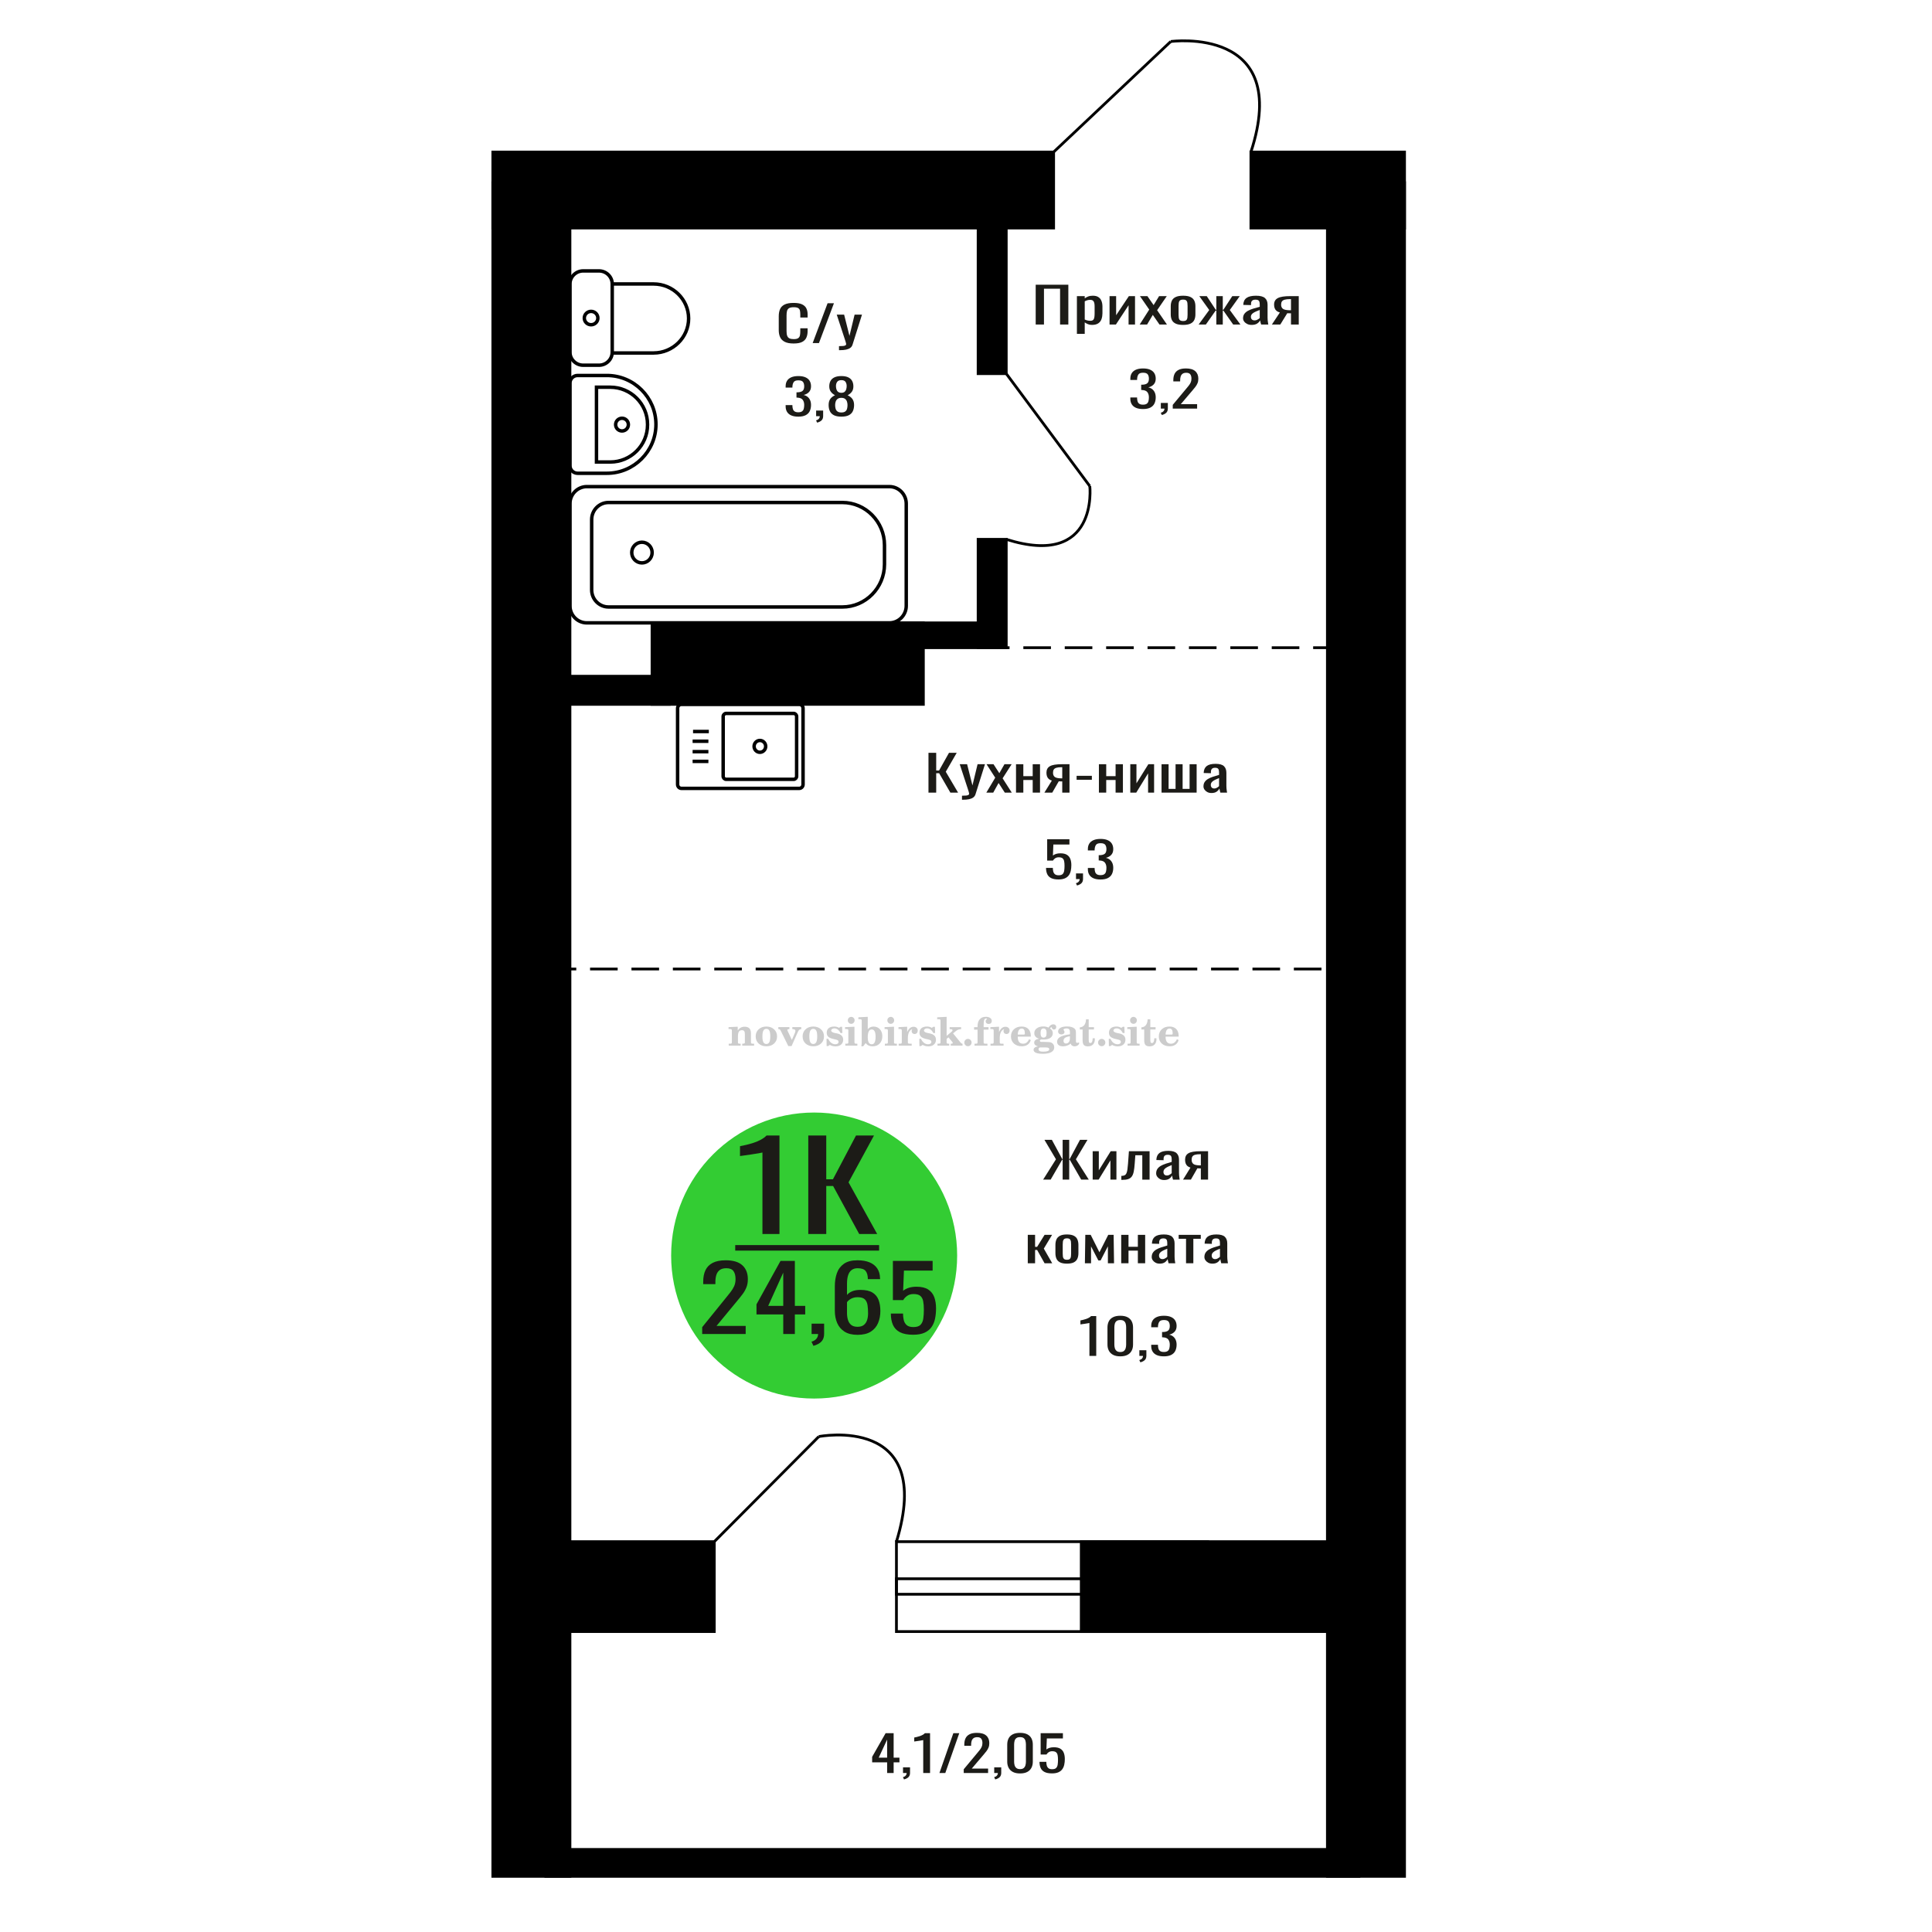 <?xml version="1.0" encoding="UTF-8"?>
<!DOCTYPE svg PUBLIC "-//W3C//DTD SVG 1.1//EN" "http://www.w3.org/Graphics/SVG/1.1/DTD/svg11.dtd">
<!-- Creator: CorelDRAW 2019 -->
<svg xmlns="http://www.w3.org/2000/svg" xml:space="preserve" width="140mm" height="140mm" version="1.1" style="shape-rendering:geometricPrecision; text-rendering:geometricPrecision; image-rendering:optimizeQuality; fill-rule:evenodd; clip-rule:evenodd"
viewBox="0 0 14000 14000"
 xmlns:xlink="http://www.w3.org/1999/xlink">
 <defs>
  <style type="text/css">
   <![CDATA[
    .str0 {stroke:black;stroke-width:25;stroke-miterlimit:22.926}
    .str2 {stroke:black;stroke-width:25.01;stroke-miterlimit:22.926}
    .str1 {stroke:black;stroke-width:20;stroke-miterlimit:22.926}
    .str3 {stroke:black;stroke-width:20;stroke-miterlimit:22.926;stroke-dasharray:200 100}
    .fil1 {fill:none}
    .fil5 {fill:black}
    .fil4 {fill:#1C1B17}
    .fil3 {fill:#33CC33}
    .fil0 {fill:#1C1B17;fill-rule:nonzero}
    .fil2 {fill:#CCCCCC;fill-rule:nonzero}
   ]]>
  </style>
 </defs>
 <g id="Слой_x0020_1">
  <polygon class="fil0" points="7505.06,2351.56 7505.06,2063.18 7741.61,2063.18 7741.61,2351.56 7681.68,2351.56 7681.68,2092.01 7564.99,2092.01 7564.99,2351.56 "/>
  <path id="1" class="fil0" d="M7803.67 2419.21l0 -273.44 56.74 0 0 16.38c6.72,-5.22 14.85,-9.73 24.4,-13.53 9.55,-3.79 20.86,-5.69 33.94,-5.69 15.92,0 28.55,2.79 37.92,8.36 9.37,5.58 16.36,12.58 20.95,21.01 4.6,8.42 7.61,16.97 9.03,25.63 1.41,8.67 2.11,16.08 2.11,22.25l0 49.85c0,14.48 -2.11,28.18 -6.36,41.12 -4.25,12.94 -11.93,23.38 -23.08,31.33 -11.14,7.95 -26.78,11.93 -46.94,11.93 -10.96,0 -20.67,-1.84 -29.16,-5.52 -8.49,-3.68 -16.09,-7.89 -22.81,-12.64l0 82.96 -56.74 0zm97.59 -94.71c9.89,0 16.96,-2.43 21.21,-7.3 4.23,-4.86 6.88,-11.45 7.95,-19.76 1.06,-8.3 1.58,-17.44 1.58,-27.41l0 -49.85c0,-8.54 -0.7,-16.43 -2.11,-23.67 -1.42,-7.24 -4.43,-13 -9.01,-17.27 -4.61,-4.27 -11.85,-6.41 -21.75,-6.41 -7.42,0 -14.5,1.07 -21.22,3.21 -6.72,2.13 -12.55,4.63 -17.5,7.47l0 131.73c5.3,2.62 11.32,4.81 18.04,6.59 6.72,1.78 14.32,2.67 22.81,2.67z"/>
  <polygon id="2" class="fil0" points="8040.21,2351.56 8040.21,2145.77 8087.94,2145.77 8087.94,2284.27 8180.23,2145.77 8224.77,2145.77 8224.77,2351.56 8178.1,2351.56 8178.1,2212 8086.35,2351.56 "/>
  <polygon id="3" class="fil0" points="8258.72,2351.56 8327.68,2243.33 8260.32,2145.77 8314.42,2145.77 8359.5,2210.93 8399.27,2145.77 8454.97,2145.77 8384.96,2247.96 8456.03,2351.56 8401.92,2351.56 8353.66,2281.78 8312.29,2351.56 "/>
  <path id="4" class="fil0" d="M8573.24 2354.41c-22.63,0 -40.48,-3.09 -53.56,-9.26 -13.09,-6.17 -22.37,-14.95 -27.85,-26.34 -5.48,-11.4 -8.21,-24.81 -8.21,-40.24l0 -59.81c0,-15.43 2.73,-28.84 8.21,-40.23 5.48,-11.39 14.76,-20.18 27.85,-26.35 13.08,-6.17 30.93,-9.25 53.56,-9.25 22.64,0 40.4,3.08 53.31,9.25 12.9,6.17 22.1,14.96 27.58,26.35 5.48,11.39 8.22,24.8 8.22,40.23l0 59.81c0,15.43 -2.74,28.84 -8.22,40.24 -5.48,11.39 -14.68,20.17 -27.58,26.34 -12.91,6.17 -30.67,9.26 -53.31,9.26zm0 -28.13c10.96,0 18.65,-2.13 23.07,-6.41 4.43,-4.27 7.08,-9.91 7.96,-16.91 0.89,-7 1.32,-14.3 1.32,-21.89l0 -64.45c0,-7.83 -0.43,-15.19 -1.32,-22.07 -0.88,-6.88 -3.53,-12.52 -7.96,-16.91 -4.42,-4.39 -12.11,-6.59 -23.07,-6.59 -10.95,0 -18.74,2.2 -23.33,6.59 -4.6,4.39 -7.34,10.03 -8.22,16.91 -0.88,6.88 -1.33,14.24 -1.33,22.07l0 64.45c0,7.59 0.45,14.89 1.33,21.89 0.88,7 3.62,12.64 8.22,16.91 4.59,4.28 12.38,6.41 23.33,6.41z"/>
  <polygon id="5" class="fil0" points="8685.68,2351.56 8762.59,2246.53 8690.46,2145.77 8744.55,2145.77 8809.8,2244.75 8814.03,2244.75 8814.03,2145.77 8860.7,2145.77 8860.7,2244.75 8864.95,2244.75 8929.66,2145.77 8983.75,2145.77 8911.62,2246.53 8988.53,2351.56 8936.02,2351.56 8864.95,2250.45 8860.7,2250.45 8860.7,2351.56 8814.03,2351.56 8814.03,2250.45 8809.26,2250.45 8738.19,2351.56 "/>
  <path id="6" class="fil0" d="M9069.14 2354.41c-12.02,0 -22.63,-2.32 -31.82,-6.94 -9.19,-4.63 -16.45,-10.57 -21.75,-17.81 -5.3,-7.24 -7.95,-14.89 -7.95,-22.96 0,-12.82 3.18,-23.62 9.54,-32.4 6.37,-8.78 15.12,-16.2 26.27,-22.25 11.13,-6.05 24.04,-11.33 38.71,-15.84 14.68,-4.51 30.14,-8.9 46.41,-13.18l0 -14.59c0,-8.31 -0.72,-15.19 -2.13,-20.65 -1.42,-5.46 -4.32,-9.56 -8.75,-12.29 -4.42,-2.73 -11.05,-4.09 -19.88,-4.09 -7.78,0 -14.07,1.19 -18.83,3.56 -4.77,2.37 -8.23,5.75 -10.34,10.15 -2.13,4.39 -3.19,9.55 -3.19,15.48l0 10.33 -56.22 -1.43c0.71,-22.78 8.49,-39.57 23.34,-50.37 14.86,-10.8 37.83,-16.2 68.95,-16.2 30.4,0 51.97,5.57 64.71,16.73 12.72,11.16 19.08,27.3 19.08,48.42l0 93.99c0,6.41 0.27,12.58 0.8,18.52 0.53,5.93 1.24,11.45 2.12,16.55 0.88,5.1 1.68,9.91 2.38,14.42l-51.97 0c-1.06,-3.8 -2.38,-8.6 -3.98,-14.42 -1.59,-5.81 -2.74,-11.1 -3.44,-15.84 -3.55,8.07 -10.34,15.6 -20.42,22.61 -10.07,7 -23.96,10.5 -41.64,10.5zm22.29 -32.76c5.64,0 10.94,-1.06 15.91,-3.2 4.94,-2.14 9.37,-4.57 13.25,-7.3 3.89,-2.73 6.54,-4.92 7.96,-6.59l0 -58.38c-8.85,3.32 -17.15,6.64 -24.94,9.96 -7.78,3.33 -14.58,6.83 -20.41,10.51 -5.84,3.68 -10.43,7.83 -13.79,12.46 -3.35,4.63 -5.04,9.91 -5.04,15.84 0,8.31 2.3,14.84 6.9,19.58 4.59,4.75 11.31,7.12 20.16,7.12z"/>
  <path id="7" class="fil0" d="M9216.59 2351.56l57.81 -87.23c-9.9,-2.61 -17.95,-6.52 -24.13,-11.75 -6.2,-5.22 -10.7,-11.63 -13.53,-19.22 -2.83,-7.6 -4.24,-16.14 -4.24,-25.64 0,-10.91 2.13,-20.29 6.36,-28.12 4.24,-7.84 10.96,-14.24 20.15,-19.23 9.2,-4.98 21.4,-8.66 36.61,-11.04 15.19,-2.37 33.93,-3.56 56.22,-3.56l59.39 0 0 205.79 -56.22 0 0 -81.17c-5.65,0 -10.43,-0.06 -14.32,-0.18 -3.88,-0.12 -8.13,-0.3 -12.72,-0.54l-50.39 81.89 -60.99 0zm132.06 -103.25c0.71,0 1.86,0 3.46,0 1.57,0 2.56,0 2.9,0l0 -80.82c-0.34,0 -1.33,0 -2.9,0 -1.6,0 -2.57,0 -2.92,0 -16.63,0 -29.8,1.37 -39.53,4.1 -9.71,2.73 -16.52,7 -20.4,12.81 -3.89,5.82 -5.84,13.59 -5.84,23.32 0,13.53 4.51,23.62 13.52,30.27 9.01,6.64 26.25,10.08 51.71,10.32z"/>
  <path class="fil1 str0" d="M5791.41 5104.02l-853.41 0c-15.31,0 -27.84,12.79 -27.84,28.42l0 552.08c0,15.63 12.53,28.42 27.84,28.42l853.41 0c15.31,0 27.84,-12.79 27.84,-28.42l0 -552.08c0,-15.63 -12.53,-28.42 -27.84,-28.42zm-40.58 65.58l-488.69 0c-12.01,0 -21.84,10.03 -21.84,22.29l0 433.18c0,12.26 9.83,22.29 21.84,22.29l488.69 0c12.02,0 21.84,-10.03 21.84,-22.29l0 -433.18c0,-12.26 -9.82,-22.29 -21.84,-22.29zm-244.34 196.03c-23.19,0 -41.99,19.18 -41.99,42.85 0,23.67 18.8,42.85 41.99,42.85 23.18,0 41.98,-19.18 41.98,-42.85 0,-23.67 -18.8,-42.85 -41.98,-42.85zm-369.97 -64.87l-114.44 0m111.25 70.5l-114.43 0m114.43 75.54l-114.43 0m114.43 70.51l-114.43 0"/>
  <path class="fil0" d="M5751.15 2489.06c-28.42,0 -50.47,-4.27 -66.16,-12.81 -15.7,-8.55 -26.6,-20.06 -32.71,-34.54 -6.11,-14.48 -9.17,-30.62 -9.17,-48.42l0 -101.83c0,-19.46 3.06,-36.43 9.17,-50.91 6.11,-14.48 17.01,-25.7 32.71,-33.65 15.69,-7.95 37.74,-11.92 66.16,-11.92 25.11,0 45.02,3.32 59.72,9.96 14.7,6.65 25.27,16.14 31.72,28.49 6.43,12.34 9.66,27.18 9.66,44.5l0 22.79 -53.03 0 0 -20.3c0,-10.68 -0.74,-20.11 -2.23,-28.3 -1.49,-8.19 -5.54,-14.54 -12.14,-19.05 -6.61,-4.51 -17.68,-6.76 -33.21,-6.76 -15.86,0 -27.42,2.43 -34.69,7.3 -7.27,4.86 -11.97,11.74 -14.13,20.65 -2.14,8.9 -3.21,19.28 -3.21,31.15l0 114.29c0,14.48 1.65,25.93 4.95,34.36 3.3,8.42 8.76,14.42 16.36,17.98 7.6,3.56 17.84,5.34 30.72,5.34 15.2,0 26.1,-2.44 32.71,-7.3 6.61,-4.87 10.75,-11.57 12.39,-20.12 1.65,-8.54 2.48,-18.51 2.48,-29.91l0 -21.36 53.03 0 0 21.36c0,17.57 -2.98,33.06 -8.92,46.47 -5.95,13.41 -16.19,23.85 -30.72,31.33 -14.55,7.48 -35.03,11.21 -61.46,11.21z"/>
  <polygon id="1" class="fil0" points="5888.93,2485.86 5996.96,2197.47 6043.04,2197.47 5934.51,2485.86 "/>
  <path id="2" class="fil0" d="M6079.72 2537.49l0 -29.2c12.89,0 23.14,-0.41 30.74,-1.25 7.6,-0.83 13.04,-2.37 16.35,-4.62 3.3,-2.26 4.96,-5.4 4.96,-9.44 0,-2.14 -1.16,-6.88 -3.48,-14.24 -2.31,-7.36 -4.79,-15.19 -7.44,-23.5l-57.48 -175.17 53.52 0 38.67 153.81 37.16 -153.81 53.52 0 -68.38 217.18c-2.98,9.97 -8.43,17.86 -16.36,23.68 -7.93,5.82 -18.1,10.03 -30.48,12.64 -12.39,2.61 -27.34,3.92 -44.85,3.92l-6.45 0z"/>
  <path class="fil2" d="M5280.59 7577.2l0 -14.11 13.22 -0.28c3.86,-0.29 6.44,-1.13 7.71,-2.54 1.27,-1.41 1.93,-4.05 1.93,-7.91l0 -84.43c0,-4.56 -0.99,-7.52 -3.01,-9.03 -2.02,-1.46 -6.21,-2.21 -12.56,-2.21 -0.84,0 -2.21,0.05 -4.09,0.14 -1.88,0.1 -3.29,0.14 -4.33,0.14l0 -13.82 66.37 -3.11 0 27.05c6.78,-9.32 14.21,-16.14 22.25,-20.51 8.04,-4.38 17.26,-6.54 27.61,-6.54 15.66,0 27.24,4 34.76,12 7.53,7.99 11.29,20.27 11.29,36.83l0 63.49c0,3.86 0.66,6.5 1.98,7.95 1.36,1.51 3.9,2.31 7.66,2.5l13.22 0.28 0 14.11 -86.08 0 0 -14.11 9.69 -0.71c3.86,-0.18 6.4,-0.98 7.62,-2.4 1.27,-1.41 1.88,-4.04 1.88,-7.9l0 -58.98c0,-9.79 -1.69,-16.93 -5.03,-21.31 -3.34,-4.42 -8.75,-6.63 -16.18,-6.63 -10.16,0 -17.54,3.48 -22.15,10.49 -4.57,6.96 -6.87,18.44 -6.87,34.43l0 42.28c0,3.86 0.66,6.5 1.93,7.91 1.27,1.41 3.81,2.25 7.66,2.54l9.88 0.28 0 14.11 -86.36 0z"/>
  <path id="1" class="fil2" d="M5475.94 7510.36c0,-21.12 7.19,-38.33 21.54,-51.69 14.39,-13.36 33.02,-20.04 55.88,-20.04 22.67,0 41.25,6.68 55.74,20.08 14.53,13.41 21.78,30.63 21.78,51.65 0,21.03 -7.2,38.19 -21.55,51.46 -14.39,13.26 -33.02,19.9 -55.97,19.9 -22.95,0 -41.63,-6.64 -55.93,-19.85 -14.34,-13.22 -21.49,-30.39 -21.49,-51.51zm48.82 0c0,18.96 2.26,32.79 6.77,41.53 4.52,8.8 11.67,13.17 21.55,13.17 9.92,0 17.17,-4.37 21.77,-13.17 4.61,-8.74 6.92,-22.57 6.92,-41.53 0,-19.19 -2.26,-33.16 -6.82,-41.91 -4.56,-8.79 -11.76,-13.17 -21.59,-13.17 -9.97,0 -17.22,4.38 -21.78,13.17 -4.56,8.75 -6.82,22.72 -6.82,41.91z"/>
  <path id="2" class="fil2" d="M5657.35 7468.55c-2.11,-4.57 -4.33,-7.62 -6.58,-9.08 -2.31,-1.46 -5.6,-2.21 -9.83,-2.21l-1.09 0 0 -14.4 80.53 0 0 14.4 -6.07 0.56c-3.2,0.28 -5.5,0.85 -6.91,1.79 -1.36,0.89 -2.07,2.3 -2.07,4.14 0,0.8 0.33,2.11 0.89,3.85 0.61,1.74 1.37,3.53 2.31,5.37l29.63 62.46 23.14 -53.62c0.76,-1.83 1.32,-3.9 1.79,-6.16 0.47,-2.26 0.71,-4.24 0.71,-5.98 0,-3.48 -1.32,-6.3 -3.96,-8.37 -2.58,-2.02 -6.25,-3.2 -10.95,-3.48l-7.44 -0.56 0 -14.4 64.63 0 0 14.96c-6.07,0.28 -10.77,1.69 -14.11,4.28 -3.39,2.54 -6.73,7.62 -10.16,15.15l-45.72 102.77 -23.99 0 -54.75 -111.47z"/>
  <path id="3" class="fil2" d="M5816.01 7510.36c0,-21.12 7.19,-38.33 21.54,-51.69 14.39,-13.36 33.02,-20.04 55.88,-20.04 22.67,0 41.25,6.68 55.74,20.08 14.53,13.41 21.78,30.63 21.78,51.65 0,21.03 -7.2,38.19 -21.55,51.46 -14.39,13.26 -33.02,19.9 -55.97,19.9 -22.95,0 -41.63,-6.64 -55.93,-19.85 -14.34,-13.22 -21.49,-30.39 -21.49,-51.51zm48.82 0c0,18.96 2.26,32.79 6.77,41.53 4.52,8.8 11.67,13.17 21.55,13.17 9.92,0 17.17,-4.37 21.77,-13.17 4.61,-8.74 6.92,-22.57 6.92,-41.53 0,-19.19 -2.26,-33.16 -6.82,-41.91 -4.56,-8.79 -11.76,-13.17 -21.59,-13.17 -9.97,0 -17.22,4.38 -21.78,13.17 -4.56,8.75 -6.82,22.72 -6.82,41.91z"/>
  <path id="4" class="fil2" d="M5989.24 7527.53l12.18 0c5.79,12.79 13.12,22.58 22.01,29.35 8.94,6.77 18.87,10.16 29.87,10.16 7.2,0 12.89,-1.6 17.08,-4.75 4.23,-3.2 6.35,-7.43 6.35,-12.79 0,-4.8 -1.84,-8.47 -5.55,-11.06 -3.72,-2.59 -11.62,-5.13 -23.76,-7.62 -20.84,-4 -35.51,-9.64 -44.02,-16.84 -8.52,-7.19 -12.75,-17.26 -12.75,-30.19 0,-14.35 4.75,-25.45 14.25,-33.31 9.5,-7.9 23,-11.85 40.45,-11.85 6.49,0 12.7,0.8 18.49,2.45 5.83,1.64 11.15,3.99 15.94,7.1l11.06 -7.57 11.61 0 1.37 45.15 -13.27 0c-4.93,-10.58 -11.33,-18.91 -19.14,-24.88 -7.81,-5.98 -16.18,-8.99 -25.16,-8.99 -6.82,0 -12.37,1.51 -16.65,4.57 -4.33,3.05 -6.5,6.86 -6.5,11.47 0,8.75 11.15,15.1 33.4,19.05 2.68,0.47 4.75,0.85 6.21,1.13 15.71,2.92 27.56,8.23 35.46,15.95 7.91,7.71 11.86,17.73 11.86,30.01 0,14.81 -4.99,26.53 -14.96,35.18 -9.97,8.7 -23.57,13.03 -40.83,13.03 -7.71,0 -15.05,-0.89 -21.92,-2.73 -6.91,-1.83 -13.12,-4.47 -18.76,-7.95l-12.14 8.42 -11.34 0 -0.84 -52.49z"/>
  <path id="5" class="fil2" d="M6143.56 7393.76c0,-7.01 2.4,-12.94 7.25,-17.78 4.84,-4.89 10.67,-7.34 17.59,-7.34 6.63,0 12.37,2.45 17.26,7.38 4.85,4.94 7.29,10.82 7.29,17.74 0,6.91 -2.4,12.84 -7.24,17.87 -4.85,5.03 -10.59,7.53 -17.31,7.53 -6.92,0 -12.75,-2.45 -17.59,-7.39 -4.85,-4.94 -7.25,-10.91 -7.25,-18.01zm48.26 158.56c0,3.95 0.66,6.68 1.93,8.09 1.32,1.41 3.91,2.21 7.76,2.4l11.2 0.28 0 14.11 -87.21 0 0 -14.11 12.28 -0.28c3.81,-0.19 6.39,-0.99 7.71,-2.5 1.37,-1.45 2.02,-4.14 2.02,-7.99l0 -84.48c0,-4.47 -0.98,-7.48 -3.01,-8.94 -2.02,-1.46 -6.16,-2.21 -12.41,-2.21 -0.85,0 -2.17,0.05 -4.1,0.14 -1.88,0.1 -3.34,0.14 -4.46,0.14l0 -13.82 68.29 -3.11 0 112.28z"/>
  <path id="6" class="fil2" d="M6316.56 7459.8c-9.59,0 -16.74,4.75 -21.4,14.25 -4.7,9.55 -7.05,23.99 -7.05,43.37 0,16.27 2.39,28.64 7.24,37.16 4.84,8.51 11.9,12.74 21.21,12.74 9.64,0 16.75,-4.47 21.36,-13.45 4.61,-8.94 6.91,-22.81 6.91,-41.53 0,-17.69 -2.35,-30.81 -7.05,-39.51 -4.66,-8.71 -11.76,-13.03 -21.22,-13.03zm-74.97 121.92c0.94,-5.32 1.64,-10.59 2.07,-15.81 0.47,-5.22 0.7,-10.58 0.7,-16.09l0 -153.48c0,-4.42 -0.99,-7.38 -2.92,-8.84 -1.92,-1.46 -6.02,-2.21 -12.22,-2.21 -0.85,0 -2.26,0.05 -4.29,0.14 -2.02,0.1 -3.66,0.14 -4.84,0.14l0 -13.83 68.02 -3.38 0 89.79c5.78,-6.58 12.08,-11.43 18.86,-14.58 6.82,-3.11 14.44,-4.66 22.9,-4.66 19.01,0 34.39,6.49 46.15,19.48 11.76,12.98 17.64,30 17.64,51.03 0,21.87 -6.5,39.42 -19.43,52.68 -12.94,13.27 -29.96,19.9 -51.13,19.9 -11.19,0 -20.93,-1.98 -29.26,-5.93 -8.32,-3.9 -15.24,-9.83 -20.74,-17.73l-18.01 23.38 -13.5 0z"/>
  <path id="7" class="fil2" d="M6430.06 7393.76c0,-7.01 2.4,-12.94 7.25,-17.78 4.84,-4.89 10.67,-7.34 17.59,-7.34 6.63,0 12.37,2.45 17.26,7.38 4.85,4.94 7.29,10.82 7.29,17.74 0,6.91 -2.4,12.84 -7.24,17.87 -4.85,5.03 -10.59,7.53 -17.31,7.53 -6.92,0 -12.75,-2.45 -17.59,-7.39 -4.85,-4.94 -7.25,-10.91 -7.25,-18.01zm48.26 158.56c0,3.95 0.66,6.68 1.93,8.09 1.32,1.41 3.91,2.21 7.76,2.4l11.2 0.28 0 14.11 -87.21 0 0 -14.11 12.28 -0.28c3.81,-0.19 6.39,-0.99 7.71,-2.5 1.37,-1.45 2.02,-4.14 2.02,-7.99l0 -84.48c0,-4.47 -0.98,-7.48 -3.01,-8.94 -2.02,-1.46 -6.16,-2.21 -12.41,-2.21 -0.85,0 -2.17,0.05 -4.1,0.14 -1.88,0.1 -3.34,0.14 -4.46,0.14l0 -13.82 68.29 -3.11 0 112.28z"/>
  <path id="8" class="fil2" d="M6511.95 7577.2l0 -14.11 13.22 -0.28c3.86,-0.29 6.44,-1.13 7.71,-2.54 1.27,-1.41 1.93,-4.05 1.93,-7.91l0 -84.47c0,-4.52 -0.99,-7.53 -3.01,-8.99 -2.02,-1.46 -6.21,-2.21 -12.56,-2.21 -0.84,0 -2.21,0.05 -4.09,0.14 -1.88,0.1 -3.29,0.14 -4.33,0.14l0 -13.82 62.89 -3.11 0 38.85c5.55,-12.74 12.14,-22.39 19.9,-28.88 7.71,-6.44 16.41,-9.69 26.15,-9.69 9.03,0 16.37,2.54 22.01,7.58 5.65,5.08 8.47,11.52 8.47,19.42 0,7.72 -2.07,13.88 -6.26,18.53 -4.18,4.66 -9.69,6.97 -16.51,6.97 -6.35,0 -11.52,-2.03 -15.52,-6.12 -4,-4.09 -6.02,-9.41 -6.02,-15.94 0,-2.59 0.42,-4.94 1.27,-7.15 0.8,-2.21 2.12,-4.33 3.86,-6.35 -10.49,3.38 -18.44,10.67 -23.94,21.77 -5.51,11.11 -8.28,25.59 -8.28,43.42l0 29.91c0,3.86 0.66,6.5 1.97,7.95 1.37,1.51 3.91,2.31 7.67,2.5l18.02 0.28 0 14.11 -94.55 0z"/>
  <path id="9" class="fil2" d="M6661.58 7527.53l12.18 0c5.79,12.79 13.12,22.58 22.01,29.35 8.94,6.77 18.87,10.16 29.87,10.16 7.2,0 12.89,-1.6 17.08,-4.75 4.23,-3.2 6.35,-7.43 6.35,-12.79 0,-4.8 -1.84,-8.47 -5.55,-11.06 -3.72,-2.59 -11.62,-5.13 -23.76,-7.62 -20.84,-4 -35.51,-9.64 -44.02,-16.84 -8.52,-7.19 -12.75,-17.26 -12.75,-30.19 0,-14.35 4.75,-25.45 14.25,-33.31 9.5,-7.9 23,-11.85 40.45,-11.85 6.49,0 12.7,0.8 18.49,2.45 5.83,1.64 11.15,3.99 15.94,7.1l11.06 -7.57 11.61 0 1.37 45.15 -13.27 0c-4.93,-10.58 -11.33,-18.91 -19.14,-24.88 -7.81,-5.98 -16.18,-8.99 -25.16,-8.99 -6.82,0 -12.37,1.51 -16.65,4.57 -4.33,3.05 -6.5,6.86 -6.5,11.47 0,8.75 11.15,15.1 33.4,19.05 2.68,0.47 4.75,0.85 6.21,1.13 15.71,2.92 27.56,8.23 35.46,15.95 7.91,7.71 11.86,17.73 11.86,30.01 0,14.81 -4.99,26.53 -14.96,35.18 -9.97,8.7 -23.57,13.03 -40.83,13.03 -7.71,0 -15.05,-0.89 -21.92,-2.73 -6.91,-1.83 -13.12,-4.47 -18.76,-7.95l-12.14 8.42 -11.34 0 -0.84 -52.49z"/>
  <path id="10" class="fil2" d="M6815.34 7396.3c0,-4.38 -0.94,-7.34 -2.82,-8.8 -1.88,-1.46 -5.93,-2.21 -12.14,-2.21 -0.7,0 -2.12,0.05 -4.19,0.14 -2.02,0.1 -3.66,0.14 -4.84,0.14l0 -13.83 68.3 -3.38 0 137.96 33.91 -28.51c2.96,-2.4 5.13,-4.56 6.54,-6.54 1.46,-1.97 2.16,-3.85 2.16,-5.59 0,-2.78 -1.31,-4.8 -3.95,-6.12 -2.59,-1.36 -6.54,-2.02 -11.76,-2.02 -0.47,0 -1.27,0.05 -2.35,0.14 -1.08,0.09 -1.93,0.14 -2.49,0.14l0 -14.67 82.92 0 0 14.67c-7.15,0 -13.59,0.94 -19.33,2.82 -5.74,1.88 -11.15,4.89 -16.18,9.03l-22.86 18.35 52.73 64.86c2.82,3.58 5.45,6.21 7.81,7.81 2.4,1.6 4.89,2.4 7.43,2.4l0.56 0 0 14.11 -85.51 0 0 -14.11 6.77 -0.28c2.59,-0.19 4.52,-0.76 5.93,-1.7 1.36,-0.98 2.07,-2.3 2.07,-3.95 0,-1.55 -1.27,-3.9 -3.72,-7.01 -0.65,-0.84 -1.12,-1.45 -1.41,-1.78l-25.73 -31.28 -13.54 11 0 24.27c0,3.86 0.66,6.5 1.93,7.95 1.27,1.51 3.85,2.31 7.71,2.5l9.27 0.28 0 14.11 -85.23 0 0 -14.11 12.23 -0.28c3.76,-0.19 6.35,-0.99 7.71,-2.5 1.36,-1.45 2.07,-4.09 2.07,-7.95l0 -156.06z"/>
  <path id="11" class="fil2" d="M7014.07 7528.09c7.15,0 13.35,2.59 18.58,7.81 5.22,5.18 7.85,11.38 7.85,18.63 0,7.29 -2.59,13.54 -7.81,18.77 -5.17,5.22 -11.38,7.85 -18.62,7.85 -7.2,0 -13.36,-2.63 -18.54,-7.85 -5.22,-5.23 -7.8,-11.48 -7.8,-18.77 0,-7.15 2.63,-13.36 7.85,-18.58 5.22,-5.22 11.38,-7.86 18.49,-7.86z"/>
  <path id="12" class="fil2" d="M7058.66 7460.93l0 -17.78 25.02 0 0 -5.65c0,-21.97 5.22,-38.99 15.71,-51.17 10.49,-12.19 25.21,-18.26 44.12,-18.26 13.27,0 23.76,2.73 31.52,8.14 7.76,5.41 11.66,12.7 11.66,21.87 0,6.82 -2.07,12.19 -6.21,16.09 -4.14,3.9 -9.87,5.83 -17.26,5.83 -6.07,0 -11.01,-1.78 -14.82,-5.36 -3.81,-3.57 -5.73,-8.18 -5.73,-13.78 0,-5.88 2.63,-11.1 7.95,-15.71 1.08,-1.08 1.64,-1.79 1.64,-2.07 0,-0.99 -0.47,-1.74 -1.36,-2.16 -0.94,-0.47 -2.45,-0.71 -4.57,-0.71 -7,0 -11.85,3.58 -14.53,10.68 -2.73,7.1 -4.09,21.54 -4.09,43.32l0 8.94 35.51 0 0 17.78 -35.51 0 0 91.43c0,4.14 0.84,6.97 2.59,8.47 1.74,1.51 5.08,2.26 10.01,2.26l15.06 0 0 14.11 -93.7 0 0 -14.11 12.37 -0.28c3.76,-0.19 6.3,-0.99 7.67,-2.5 1.31,-1.45 1.97,-4.09 1.97,-7.95l0 -91.43 -25.02 0z"/>
  <path id="13" class="fil2" d="M7177.66 7577.2l0 -14.11 13.22 -0.28c3.86,-0.29 6.44,-1.13 7.71,-2.54 1.27,-1.41 1.93,-4.05 1.93,-7.91l0 -84.47c0,-4.52 -0.99,-7.53 -3.01,-8.99 -2.02,-1.46 -6.21,-2.21 -12.56,-2.21 -0.84,0 -2.21,0.05 -4.09,0.14 -1.88,0.1 -3.29,0.14 -4.33,0.14l0 -13.82 62.89 -3.11 0 38.85c5.55,-12.74 12.14,-22.39 19.9,-28.88 7.71,-6.44 16.41,-9.69 26.15,-9.69 9.03,0 16.37,2.54 22.01,7.58 5.65,5.08 8.47,11.52 8.47,19.42 0,7.72 -2.07,13.88 -6.26,18.53 -4.18,4.66 -9.69,6.97 -16.51,6.97 -6.35,0 -11.52,-2.03 -15.52,-6.12 -4,-4.09 -6.02,-9.41 -6.02,-15.94 0,-2.59 0.42,-4.94 1.27,-7.15 0.8,-2.21 2.12,-4.33 3.86,-6.35 -10.49,3.38 -18.44,10.67 -23.94,21.77 -5.51,11.11 -8.28,25.59 -8.28,43.42l0 29.91c0,3.86 0.66,6.5 1.97,7.95 1.37,1.51 3.91,2.31 7.67,2.5l18.02 0.28 0 14.11 -94.55 0z"/>
  <path id="14" class="fil2" d="M7457.11 7530.63l12.42 5.93c-4.42,14.77 -12.14,26.01 -23.19,33.68 -11.1,7.67 -25.17,11.48 -42.24,11.48 -23.43,0 -42.29,-6.59 -56.68,-19.71 -14.35,-13.13 -21.54,-30.34 -21.54,-51.65 0,-21.26 7.15,-38.57 21.4,-51.83 14.3,-13.27 32.97,-19.9 56.02,-19.9 21.02,0 37.35,6.07 49.01,18.25 11.67,12.14 17.5,29.21 17.5,51.13l0 3.71 -94.83 0 0 1.93c0,16.33 3.3,28.65 9.83,36.97 6.59,8.33 16.37,12.47 29.31,12.47 9.45,0 17.78,-2.73 24.93,-8.19 7.19,-5.45 13.21,-13.54 18.06,-24.27zm-82.13 -33.58l43.37 0c2.96,0 5.03,-0.66 6.21,-1.93 1.18,-1.27 1.79,-3.62 1.79,-7.05 0,-12.14 -1.84,-20.98 -5.46,-26.49 -3.62,-5.5 -9.31,-8.27 -17.12,-8.27 -8.98,0 -15.85,3.62 -20.6,10.81 -4.71,7.25 -7.43,18.21 -8.19,32.93z"/>
  <path id="15" class="fil2" d="M7521.64 7582.33c-9.12,-2.31 -15.99,-5.69 -20.65,-10.26 -4.65,-4.56 -6.96,-10.16 -6.96,-16.88 0,-7.43 3.06,-13.55 9.22,-18.39 6.16,-4.8 15.05,-8.09 26.62,-9.84 -11.38,-3.05 -20.03,-8.04 -26.01,-15.05 -5.97,-6.96 -8.98,-15.47 -8.98,-25.49 0,-14.3 6.07,-25.97 18.2,-34.9 12.14,-8.99 27.99,-13.45 47.56,-13.45 6.91,0 13.4,0.7 19.56,2.07 6.17,1.36 12.14,3.43 17.92,6.16l4.85 -7.01c3.76,-5.36 8.28,-9.46 13.5,-12.37 5.22,-2.92 10.68,-4.38 16.37,-4.38 6.25,0 11.33,1.79 15.28,5.37 3.96,3.62 5.93,8.23 5.93,13.82 0,5.51 -1.5,10.02 -4.56,13.46 -3.01,3.43 -6.96,5.17 -11.81,5.17 -3.34,0 -6.16,-0.7 -8.56,-2.12 -2.4,-1.45 -4.33,-3.62 -5.78,-6.53 -0.57,-1.13 -0.9,-2.5 -1.09,-4.14 -0.28,-2.31 -1.27,-3.48 -2.91,-3.58 -1.65,0 -3.48,0.8 -5.51,2.4 -2.02,1.6 -3.66,3.62 -4.93,6.07 6.96,4.8 12.04,9.92 15.24,15.43 3.19,5.55 4.79,11.9 4.79,19.05 0,14.34 -5.83,25.58 -17.45,33.72 -11.62,8.14 -27.75,12.23 -48.4,12.23 -1.74,0 -4.18,-0.09 -7.34,-0.28 -3.1,-0.19 -5.36,-0.28 -6.72,-0.28 -4.33,0 -7.72,0.8 -10.11,2.44 -2.45,1.6 -3.67,3.81 -3.67,6.64 0,3.24 1.08,5.5 3.24,6.77 2.17,1.27 5.93,1.93 11.34,1.93l20.46 0c10.72,0 20.08,0.33 28.03,1.03 8,0.71 13.45,1.6 16.51,2.68 7.72,2.78 13.74,7.34 18.06,13.78 4.33,6.45 6.5,13.88 6.5,22.3 0,14.86 -7.06,26.29 -21.17,34.29 -14.11,8 -34.34,11.99 -60.73,11.99 -22.43,0 -39.32,-2.44 -50.65,-7.29 -11.34,-4.89 -17.03,-12.13 -17.03,-21.77 0,-6.35 2.77,-11.62 8.28,-15.9 5.5,-4.28 13.36,-7.25 23.56,-8.89zm13.88 7.85c-3.58,1.46 -6.12,3.15 -7.62,5.04 -1.51,1.88 -2.26,4.32 -2.26,7.38 0,6.16 2.68,10.72 8,13.64 5.31,2.96 13.59,4.42 24.83,4.42 15.24,0 26.53,-1.41 33.82,-4.18 7.29,-2.83 10.96,-7.15 10.96,-13.08 0,-4.66 -1.97,-8.04 -5.93,-10.11 -3.95,-2.07 -10.72,-3.11 -20.32,-3.11l-41.48 0zm4.8 -104.51c0,11.61 1.74,20.08 5.22,25.4 3.53,5.31 8.98,7.99 16.46,7.99 7.53,0 13.08,-2.68 16.7,-8.09 3.57,-5.36 5.36,-13.78 5.36,-25.3 0,-11.29 -1.79,-19.66 -5.36,-25.07 -3.62,-5.41 -9.17,-8.14 -16.7,-8.14 -7.48,0 -12.93,2.73 -16.46,8.14 -3.48,5.41 -5.22,13.78 -5.22,25.07z"/>
  <path id="16" class="fil2" d="M7752.88 7508.9c-16.7,2.68 -28.6,6.63 -35.66,11.86 -7.1,5.22 -10.63,12.55 -10.63,22.06 0,5.78 1.6,10.34 4.75,13.78 3.15,3.38 7.43,5.08 12.75,5.08 8.7,0 15.71,-3.25 20.93,-9.74 5.22,-6.49 7.86,-15.38 7.86,-26.67l0 -16.37zm43.74 35.75c0,4.52 0.8,7.71 2.4,9.64 1.6,1.93 4.23,2.87 7.81,2.87 1.64,0 3.52,-0.47 5.64,-1.46 2.12,-0.94 3.43,-1.41 4,-1.41 1.08,0 1.97,0.33 2.63,1.08 0.61,0.76 0.94,1.79 0.94,3.2 0,5.88 -3.34,11.25 -10.06,16.14 -6.73,4.84 -14.77,7.29 -24.13,7.29 -7.01,0 -12.98,-1.84 -17.92,-5.55 -4.99,-3.72 -7.9,-8.52 -8.85,-14.35 -7.71,6.3 -16.46,11.2 -26.24,14.68 -9.79,3.48 -19.85,5.22 -30.25,5.22 -13.5,0 -23.99,-2.92 -31.42,-8.8 -7.43,-5.88 -11.14,-14.16 -11.14,-24.83 0,-14.21 7.47,-25.64 22.38,-34.2 14.92,-8.61 38.53,-15.05 70.75,-19.38l0 -15.33c0,-9.93 -1.98,-16.94 -5.93,-21.07 -3.95,-4.14 -10.53,-6.21 -19.71,-6.21 -5.97,0 -11,0.98 -15.05,2.96 -4.09,1.98 -6.16,4.28 -6.16,6.82 0,0.66 1.22,2.54 3.67,5.69 2.44,3.11 3.67,6.59 3.67,10.49 0,5.32 -2.07,9.6 -6.26,12.89 -4.18,3.24 -9.64,4.89 -16.32,4.89 -6.82,0 -12.47,-1.97 -16.98,-5.93 -4.47,-3.95 -6.73,-8.89 -6.73,-14.86 0,-11.76 5.65,-20.88 16.94,-27.37 11.33,-6.45 27.28,-9.69 47.97,-9.69 11.57,0 21.73,1.17 30.53,3.52 8.75,2.31 15.99,5.79 21.68,10.35 4.52,3.53 7.67,7.48 9.46,11.95 1.79,4.42 2.68,11.24 2.68,20.41l0 60.35z"/>
  <path id="17" class="fil2" d="M7933.36 7523.86c0,0.66 0.09,1.65 0.24,2.96 0.14,1.32 0.18,2.31 0.18,2.97 0,16.51 -4.37,29.39 -13.12,38.66 -8.8,9.22 -20.98,13.83 -36.55,13.83 -14.2,0 -24.32,-3.34 -30.29,-10.07 -5.97,-6.68 -8.94,-18.48 -8.94,-35.41l0 -77 -20.32 0 0 -15.15c13.97,-0.89 24.84,-6.35 32.55,-16.27 7.72,-9.93 11.95,-23.95 12.7,-41.96l19.38 0 0 56.73 38.1 0 0 16.65 -38.1 0 0 74.78c0,9.55 0.9,15.9 2.64,19.01 1.74,3.15 4.79,4.7 9.22,4.7 5.41,0 9.5,-2.87 12.32,-8.56 2.77,-5.69 4.33,-14.3 4.61,-25.87l15.38 0z"/>
  <path id="18" class="fil2" d="M7983.27 7528.09c7.15,0 13.35,2.59 18.58,7.81 5.22,5.18 7.85,11.38 7.85,18.63 0,7.29 -2.59,13.54 -7.81,18.77 -5.17,5.22 -11.38,7.85 -18.62,7.85 -7.2,0 -13.36,-2.63 -18.54,-7.85 -5.22,-5.23 -7.8,-11.48 -7.8,-18.77 0,-7.15 2.63,-13.36 7.85,-18.58 5.22,-5.22 11.38,-7.86 18.49,-7.86z"/>
  <path id="19" class="fil2" d="M8034.54 7527.53l12.18 0c5.79,12.79 13.12,22.58 22.01,29.35 8.94,6.77 18.87,10.16 29.87,10.16 7.2,0 12.89,-1.6 17.08,-4.75 4.23,-3.2 6.35,-7.43 6.35,-12.79 0,-4.8 -1.84,-8.47 -5.55,-11.06 -3.72,-2.59 -11.62,-5.13 -23.76,-7.62 -20.84,-4 -35.51,-9.64 -44.02,-16.84 -8.52,-7.19 -12.75,-17.26 -12.75,-30.19 0,-14.35 4.75,-25.45 14.25,-33.31 9.5,-7.9 23,-11.85 40.45,-11.85 6.49,0 12.7,0.8 18.49,2.45 5.83,1.64 11.15,3.99 15.94,7.1l11.06 -7.57 11.61 0 1.37 45.15 -13.27 0c-4.93,-10.58 -11.33,-18.91 -19.14,-24.88 -7.81,-5.98 -16.18,-8.99 -25.16,-8.99 -6.82,0 -12.37,1.51 -16.65,4.57 -4.33,3.05 -6.5,6.86 -6.5,11.47 0,8.75 11.15,15.1 33.4,19.05 2.68,0.47 4.75,0.85 6.21,1.13 15.71,2.92 27.56,8.23 35.46,15.95 7.91,7.71 11.86,17.73 11.86,30.01 0,14.81 -4.99,26.53 -14.96,35.18 -9.97,8.7 -23.57,13.03 -40.83,13.03 -7.71,0 -15.05,-0.89 -21.92,-2.73 -6.91,-1.83 -13.12,-4.47 -18.76,-7.95l-12.14 8.42 -11.34 0 -0.84 -52.49z"/>
  <path id="20" class="fil2" d="M8188.86 7393.76c0,-7.01 2.4,-12.94 7.25,-17.78 4.84,-4.89 10.67,-7.34 17.59,-7.34 6.63,0 12.37,2.45 17.26,7.38 4.85,4.94 7.29,10.82 7.29,17.74 0,6.91 -2.4,12.84 -7.24,17.87 -4.85,5.03 -10.59,7.53 -17.31,7.53 -6.92,0 -12.75,-2.45 -17.59,-7.39 -4.85,-4.94 -7.25,-10.91 -7.25,-18.01zm48.26 158.56c0,3.95 0.66,6.68 1.93,8.09 1.32,1.41 3.91,2.21 7.76,2.4l11.2 0.28 0 14.11 -87.21 0 0 -14.11 12.28 -0.28c3.81,-0.19 6.39,-0.99 7.71,-2.5 1.37,-1.45 2.02,-4.14 2.02,-7.99l0 -84.48c0,-4.47 -0.98,-7.48 -3.01,-8.94 -2.02,-1.46 -6.16,-2.21 -12.41,-2.21 -0.85,0 -2.17,0.05 -4.1,0.14 -1.88,0.1 -3.34,0.14 -4.46,0.14l0 -13.82 68.29 -3.11 0 112.28z"/>
  <path id="21" class="fil2" d="M8379.83 7523.86c0,0.66 0.09,1.65 0.24,2.96 0.14,1.32 0.18,2.31 0.18,2.97 0,16.51 -4.37,29.39 -13.12,38.66 -8.8,9.22 -20.98,13.83 -36.55,13.83 -14.2,0 -24.32,-3.34 -30.29,-10.07 -5.97,-6.68 -8.94,-18.48 -8.94,-35.41l0 -77 -20.32 0 0 -15.15c13.97,-0.89 24.84,-6.35 32.55,-16.27 7.72,-9.93 11.95,-23.95 12.7,-41.96l19.38 0 0 56.73 38.1 0 0 16.65 -38.1 0 0 74.78c0,9.55 0.9,15.9 2.64,19.01 1.74,3.15 4.79,4.7 9.22,4.7 5.41,0 9.5,-2.87 12.32,-8.56 2.77,-5.69 4.33,-14.3 4.61,-25.87l15.38 0z"/>
  <path id="22" class="fil2" d="M8528.42 7530.63l12.42 5.93c-4.42,14.77 -12.14,26.01 -23.19,33.68 -11.1,7.67 -25.17,11.48 -42.24,11.48 -23.43,0 -42.29,-6.59 -56.68,-19.71 -14.35,-13.13 -21.54,-30.34 -21.54,-51.65 0,-21.26 7.15,-38.57 21.4,-51.83 14.3,-13.27 32.97,-19.9 56.02,-19.9 21.02,0 37.35,6.07 49.01,18.25 11.67,12.14 17.5,29.21 17.5,51.13l0 3.71 -94.83 0 0 1.93c0,16.33 3.3,28.65 9.83,36.97 6.59,8.33 16.37,12.47 29.31,12.47 9.45,0 17.78,-2.73 24.93,-8.19 7.19,-5.45 13.21,-13.54 18.06,-24.27zm-82.13 -33.58l43.37 0c2.96,0 5.03,-0.66 6.21,-1.93 1.18,-1.27 1.79,-3.62 1.79,-7.05 0,-12.14 -1.84,-20.98 -5.46,-26.49 -3.62,-5.5 -9.31,-8.27 -17.12,-8.27 -8.98,0 -15.85,3.62 -20.6,10.81 -4.71,7.25 -7.43,18.21 -8.19,32.93z"/>
  <circle class="fil3" cx="5899.61" cy="9098.16" r="1036.29"/>
  <path class="fil0" d="M5088.28 9666.83l0 -49.71 169.96 -209.94c12.65,-15.7 24.33,-30.31 35.06,-43.82 10.73,-13.52 19.52,-27.8 26.4,-42.84 6.87,-15.05 10.32,-32.38 10.32,-52 0,-24.42 -4.95,-43.6 -14.85,-57.56 -9.9,-13.95 -27.23,-20.93 -51.98,-20.93 -20.91,0 -37.13,4.58 -48.68,13.74 -11.55,9.16 -19.53,21.15 -23.92,35.97 -4.4,14.83 -6.61,30.74 -6.61,47.75l0 17.66 -88.28 0 0 -18.32c0,-31.83 5.36,-59.19 16.1,-82.08 10.72,-22.89 28.04,-40.66 51.97,-53.3 23.93,-12.65 55.69,-18.97 95.29,-18.97 53.9,0 94.05,12.1 120.46,36.3 26.4,24.2 39.61,57.66 39.61,100.39 0,22.68 -3.45,42.52 -10.32,59.52 -6.88,17.01 -15.82,32.92 -26.82,47.75 -11,14.82 -23.1,30.08 -36.29,45.78l-153.47 185.75 211.22 0 0 58.86 -315.17 0z"/>
  <path id="1" class="fil0" d="M5675.71 9666.83l0 -141.93 -193.89 0 0 -73.25 174.08 -314.59 103.96 0 0 325.71 75.08 0 0 62.13 -75.08 0 0 141.93 -84.15 0zm-108.9 -204.06l108.9 0 0 -240.69 -108.9 240.69z"/>
  <path id="2" class="fil0" d="M5894.34 9752.51l-14.03 -30.09c14.85,-3.92 26.55,-10.79 35.07,-20.6 8.53,-9.81 12.79,-21.47 12.79,-34.99l-47.02 0 0 -75.21 90.75 0 0 73.9c0,23.11 -6.32,41.53 -18.98,55.27 -12.65,13.73 -32.18,24.31 -58.58,31.72z"/>
  <path id="3" class="fil0" d="M6213.64 9672.72c-38.5,0 -69.86,-7.74 -94.05,-23.22 -24.21,-15.48 -41.95,-36.41 -53.22,-62.79 -11.28,-26.38 -16.92,-55.7 -16.92,-87.97l0 -178.55c0,-34.45 4.96,-65.84 14.86,-94.18 9.9,-28.34 26.81,-51.02 50.74,-68.02 23.93,-17.01 56.79,-25.51 98.59,-25.51 34.65,0 63.94,5.01 87.86,15.04 23.93,10.03 42.36,24.64 55.28,43.82 12.93,19.19 19.66,42.52 20.22,69.99 0,0.87 0.14,2.07 0.42,3.59 0.26,1.53 0.4,2.95 0.4,4.25l-89.1 0c0,-25.72 -5.23,-45.34 -15.68,-58.86 -10.45,-13.52 -30.25,-20.28 -59.4,-20.28 -15.96,0 -29.71,4.04 -41.25,12.1 -11.55,8.07 -20.22,20.39 -26,36.96 -5.76,16.57 -8.65,37.93 -8.65,64.09l0 80.45c8.79,-10.9 21.31,-19.73 37.54,-26.49 16.22,-6.76 36.15,-10.14 59.81,-10.14 36.86,0 65.73,6.33 86.63,18.97 20.91,12.65 35.75,30.41 44.56,53.31 8.79,22.89 13.19,49.81 13.19,80.77 0,31.83 -5.5,60.83 -16.5,86.99 -11,26.16 -28.59,46.98 -52.8,62.46 -24.2,15.48 -56.38,23.22 -96.53,23.22zm0 -58.21c19.81,0 35.2,-4.47 46.2,-13.41 11.01,-8.94 18.84,-20.82 23.51,-35.65 4.68,-14.82 7.01,-30.95 7.01,-48.4 0,-20.92 -1.23,-40.33 -3.71,-58.2 -2.47,-17.88 -8.93,-32.16 -19.38,-42.84 -10.45,-10.69 -28.32,-16.03 -53.63,-16.03 -12.1,0 -23.1,1.75 -33,5.23 -9.9,3.49 -18.43,7.96 -25.58,13.41 -7.15,5.45 -12.93,11.23 -17.32,17.33l0 79.14c0,17.88 2.33,34.45 7.01,49.71 4.67,15.26 12.52,27.36 23.52,36.3 11,8.94 26.12,13.41 45.37,13.41z"/>
  <path id="4" class="fil0" d="M6617.08 9672.06c-40.15,0 -72.05,-6.1 -95.71,-18.31 -23.65,-12.21 -40.55,-29.87 -50.73,-52.98 -10.18,-23.11 -15.27,-50.58 -15.27,-82.41l88.28 0c0,15.7 1.65,31.07 4.96,46.11 3.29,15.05 10.3,27.47 21.03,37.28 10.73,9.81 27.09,14.72 49.09,14.72 24.2,0 41.53,-5.56 51.97,-16.68 10.46,-11.12 17.06,-26.16 19.81,-45.13 2.75,-18.97 4.12,-40.44 4.12,-64.42 0,-23.98 -1.65,-44.37 -4.94,-61.15 -3.31,-16.79 -10.18,-29.65 -20.63,-38.59 -10.45,-8.94 -26.95,-13.41 -49.51,-13.41 -18.15,0 -33.54,4.47 -46.19,13.41 -12.65,8.94 -22,19.07 -28.06,30.41l-75.08 0 0 -283.85 287.94 0 0 69.98 -207.91 0 -5.77 146.5c11,-9.15 24.61,-16.35 40.84,-21.58 16.22,-5.23 34.79,-7.85 55.69,-7.85 36.3,0 64.76,6.76 85.39,20.28 20.62,13.52 35.2,32.05 43.73,55.59 8.52,23.55 12.78,50.58 12.78,81.1 0,27.04 -2.47,52.22 -7.42,75.54 -4.95,23.33 -13.61,43.61 -25.98,60.83 -12.39,17.22 -29.29,30.63 -50.75,40.22 -21.45,9.6 -48.68,14.39 -81.68,14.39z"/>
  <path class="fil0" d="M5524.92 8942.21l0 -590.67c-0.77,0.59 -9.42,2.36 -25.94,5.29 -16.53,2.94 -35.18,5.88 -55.94,8.82 -20.76,2.94 -39.21,5.58 -55.36,7.93 -16.14,2.36 -24.59,3.53 -25.36,3.53l0 -71.41c13.07,-2.35 28.25,-5.58 45.55,-9.7 17.29,-4.11 34.98,-9.11 53.04,-14.98 18.08,-5.88 35.38,-13.23 51.91,-22.04 16.52,-8.82 30.56,-19.1 42.09,-30.86l93.41 0 0 714.09 -123.4 0z"/>
  <polygon id="1" class="fil0" points="5857.07,8942.21 5857.07,8228.12 5987.39,8228.12 5987.39,8545.49 6035.83,8545.49 6203.05,8228.12 6333.37,8228.12 6148.84,8567.53 6356.44,8942.21 6226.12,8942.21 6036.98,8593.98 5987.39,8593.98 5987.39,8942.21 "/>
  <polygon id="2" class="fil4" points="5327.72,9022.35 6370.28,9022.35 6370.28,9062.42 5327.72,9062.42 "/>
  <polygon class="fil0" points="6728.05,5743.62 6728.05,5455.23 6784.05,5455.23 6784.05,5583.4 6804.87,5583.4 6876.73,5455.23 6932.74,5455.23 6853.44,5592.3 6942.65,5743.62 6886.64,5743.62 6805.36,5602.98 6784.05,5602.98 6784.05,5743.62 "/>
  <path id="1" class="fil0" d="M6970.89 5795.25l0 -29.2c12.89,0 23.14,-0.41 30.74,-1.25 7.6,-0.83 13.04,-2.37 16.35,-4.62 3.3,-2.26 4.96,-5.4 4.96,-9.44 0,-2.14 -1.16,-6.88 -3.48,-14.24 -2.31,-7.36 -4.79,-15.19 -7.44,-23.5l-57.48 -175.17 53.52 0 38.67 153.81 37.16 -153.81 53.52 0 -68.39 217.18c-2.97,9.97 -8.42,17.86 -16.35,23.68 -7.93,5.82 -18.1,10.03 -30.48,12.64 -12.39,2.61 -27.34,3.92 -44.85,3.92l-6.45 0z"/>
  <polygon id="2" class="fil0" points="7147.32,5743.62 7211.76,5635.38 7148.81,5537.83 7199.37,5537.83 7241.49,5602.98 7278.65,5537.83 7330.7,5537.83 7265.28,5640.01 7331.69,5743.62 7281.15,5743.62 7236.05,5673.84 7197.38,5743.62 "/>
  <polygon id="3" class="fil0" points="7362.42,5743.62 7362.42,5537.83 7415.44,5537.83 7415.44,5624.35 7483.34,5624.35 7483.34,5537.83 7536.37,5537.83 7536.37,5743.62 7483.34,5743.62 7483.34,5652.12 7415.44,5652.12 7415.44,5743.62 "/>
  <path id="4" class="fil0" d="M7568.08 5743.62l54.03 -87.23c-9.26,-2.61 -16.78,-6.53 -22.55,-11.75 -5.78,-5.22 -10,-11.63 -12.64,-19.23 -2.65,-7.59 -3.97,-16.14 -3.97,-25.63 0,-10.92 1.99,-20.29 5.94,-28.13 3.97,-7.83 10.25,-14.24 18.84,-19.22 8.58,-4.99 19.98,-8.67 34.2,-11.04 14.21,-2.37 31.72,-3.56 52.53,-3.56l55.51 0 0 205.79 -52.53 0 0 -81.18c-5.29,0 -9.76,-0.06 -13.39,-0.18 -3.64,-0.11 -7.6,-0.29 -11.89,-0.53l-47.09 81.89 -56.99 0zm123.4 -103.25c0.67,0 1.74,0 3.23,0 1.49,0 2.39,0 2.73,0l0 -80.82c-0.34,0 -1.24,0 -2.73,0 -1.49,0 -2.39,0 -2.73,0 -15.53,0 -27.84,1.36 -36.91,4.09 -9.09,2.73 -15.45,7 -19.09,12.82 -3.63,5.81 -5.45,13.59 -5.45,23.32 0,13.53 4.21,23.62 12.64,30.26 8.42,6.65 24.52,10.09 48.31,10.33z"/>
  <polygon id="5" class="fil0" points="7801.51,5650.69 7801.51,5621.85 7912.02,5621.85 7912.02,5650.69 "/>
  <polygon id="6" class="fil0" points="7963.08,5743.62 7963.08,5537.83 8016.1,5537.83 8016.1,5624.35 8084,5624.35 8084,5537.83 8137.03,5537.83 8137.03,5743.62 8084,5743.62 8084,5652.12 8016.1,5652.12 8016.1,5743.62 "/>
  <polygon id="7" class="fil0" points="8190.55,5743.62 8190.55,5537.83 8235.15,5537.83 8235.15,5676.33 8321.38,5537.83 8363.02,5537.83 8363.02,5743.62 8319.41,5743.62 8319.41,5604.05 8233.66,5743.62 "/>
  <polygon id="8" class="fil0" points="8417.04,5743.62 8417.04,5537.83 8468.08,5537.83 8468.08,5716.56 8518.62,5716.56 8518.62,5537.83 8569.68,5537.83 8569.68,5716.56 8620.22,5716.56 8620.22,5537.83 8671.27,5537.83 8671.27,5743.62 "/>
  <path id="9" class="fil0" d="M8778.31 5746.47c-11.24,0 -21.15,-2.32 -29.74,-6.94 -8.58,-4.63 -15.36,-10.57 -20.32,-17.81 -4.95,-7.24 -7.43,-14.89 -7.43,-22.96 0,-12.82 2.98,-23.62 8.92,-32.4 5.94,-8.78 14.13,-16.2 24.54,-22.25 10.4,-6.06 22.47,-11.34 36.18,-15.85 13.71,-4.51 28.16,-8.9 43.36,-13.17l0 -14.6c0,-8.31 -0.66,-15.19 -1.98,-20.65 -1.32,-5.46 -4.05,-9.55 -8.18,-12.28 -4.14,-2.73 -10.33,-4.1 -18.59,-4.1 -7.26,0 -13.12,1.19 -17.59,3.56 -4.45,2.38 -7.68,5.76 -9.66,10.15 -1.99,4.39 -2.98,9.56 -2.98,15.49l0 10.32 -52.53 -1.42c0.67,-22.79 7.93,-39.58 21.81,-50.38 13.88,-10.8 35.36,-16.2 64.42,-16.2 28.42,0 48.57,5.58 60.47,16.73 11.88,11.16 17.84,27.3 17.84,48.43l0 93.99c0,6.41 0.25,12.58 0.74,18.51 0.5,5.94 1.15,11.46 1.99,16.56 0.82,5.1 1.56,9.91 2.23,14.42l-48.57 0c-1,-3.8 -2.24,-8.6 -3.72,-14.42 -1.48,-5.81 -2.56,-11.1 -3.22,-15.84 -3.3,8.07 -9.66,15.6 -19.09,22.61 -9.41,7 -22.38,10.5 -38.9,10.5zm20.82 -32.76c5.29,0 10.25,-1.07 14.87,-3.2 4.62,-2.14 8.75,-4.57 12.38,-7.3 3.64,-2.73 6.12,-4.93 7.44,-6.59l0 -58.39c-8.26,3.33 -16.02,6.65 -23.29,9.97 -7.28,3.32 -13.63,6.83 -19.08,10.5 -5.46,3.68 -9.75,7.84 -12.89,12.47 -3.13,4.62 -4.71,9.91 -4.71,15.84 0,8.31 2.15,14.83 6.45,19.58 4.28,4.75 10.56,7.12 18.83,7.12z"/>
  <path class="fil0" d="M5784.55 3019.17c-20.34,0 -37.28,-2.96 -50.85,-8.9 -13.55,-5.93 -23.72,-14.48 -30.5,-25.63 -6.78,-11.16 -10.17,-24.33 -10.17,-39.52l0 -9.62 48.99 0c0,0.95 0,1.96 0,3.03 0,1.07 0,2.2 0,3.38 0.31,8.55 1.63,16.26 3.94,23.15 2.31,6.88 6.46,12.34 12.47,16.37 6.01,4.04 14.72,6.06 26.12,6.06 12.01,0 21.11,-2.2 27.26,-6.59 6.17,-4.39 10.33,-10.62 12.49,-18.69 2.15,-8.07 3.23,-17.33 3.23,-27.77 0,-15.19 -3.62,-27.6 -10.87,-37.21 -7.24,-9.61 -19.95,-14.89 -38.12,-15.84 -0.92,-0.24 -2.08,-0.36 -3.47,-0.36 -1.39,0 -2.54,0 -3.46,0l0 -38.1c0.92,0 2,0 3.23,0 1.23,0 2.31,0 3.23,0 17.57,-0.47 30.2,-4.03 37.91,-10.68 7.69,-6.64 11.55,-17.68 11.55,-33.11 0,-13.05 -2.86,-23.5 -8.55,-31.33 -5.7,-7.83 -17.02,-11.75 -33.98,-11.75 -16.94,0 -28.18,4.33 -33.73,13 -5.55,8.66 -8.62,19.76 -9.25,33.29 0,0.95 0,1.95 0,3.02 0,1.07 0,2.08 0,3.03l-48.99 0 0 -9.61c0,-15.43 3.39,-28.61 10.17,-39.52 6.78,-10.92 17.03,-19.35 30.74,-25.28 13.7,-5.94 30.73,-8.9 51.06,-8.9 20.66,0 37.75,2.96 51.31,8.9 13.56,5.93 23.72,14.42 30.5,25.45 6.78,11.04 10.18,24.27 10.18,39.7 0,17.33 -4.86,31.21 -14.57,41.66 -9.71,10.44 -22.73,17.56 -39.06,21.36 11.41,2.61 21.03,7.12 28.9,13.53 7.85,6.41 13.94,14.54 18.25,24.39 4.31,9.85 6.48,21.3 6.48,34.36 0,17.09 -3.09,31.98 -9.26,44.68 -6.15,12.7 -16.02,22.55 -29.57,29.55 -13.56,7 -31.43,10.5 -53.61,10.5z"/>
  <path id="1" class="fil0" d="M5921.35 3062.61l-7.86 -16.38c8.32,-2.13 14.87,-5.87 19.64,-11.21 4.78,-5.34 7.17,-11.69 7.17,-19.05l-26.34 0 0 -40.94 50.83 0 0 40.23c0,12.58 -3.54,22.61 -10.63,30.08 -7.09,7.48 -18.02,13.24 -32.81,17.27z"/>
  <path id="2" class="fil0" d="M6096.98 3019.17c-22.5,0 -40.51,-3.44 -54.08,-10.32 -13.55,-6.88 -23.34,-16.68 -29.35,-29.37 -6,-12.7 -9.01,-27.6 -9.01,-44.69 0,-9.73 1.08,-18.27 3.23,-25.63 2.17,-7.36 5.33,-13.83 9.48,-19.41 4.17,-5.57 9.1,-10.44 14.8,-14.59 5.7,-4.16 11.93,-7.9 18.72,-11.22 -12.33,-6.41 -22.34,-14.77 -30.05,-25.1 -7.7,-10.33 -11.56,-23.44 -11.56,-39.34 0,-15.19 3.09,-28.37 9.25,-39.52 6.16,-11.16 15.79,-19.76 28.89,-25.82 13.09,-6.05 29.65,-9.07 49.68,-9.07 20.03,0 36.44,3.02 49.23,9.07 12.78,6.06 22.26,14.66 28.41,25.82 6.17,11.15 9.26,24.33 9.26,39.52 0,16.14 -3.78,29.31 -11.34,39.52 -7.54,10.2 -17.64,18.51 -30.27,24.92 6.78,3.32 13.02,7.06 18.72,11.22 5.7,4.15 10.63,9.02 14.79,14.59 4.16,5.58 7.4,12.05 9.71,19.41 2.31,7.36 3.46,15.9 3.46,25.63 0,17.09 -3,31.99 -9.01,44.69 -6.01,12.69 -15.72,22.49 -29.11,29.37 -13.41,6.88 -31.35,10.32 -53.85,10.32zm0 -30.26c12.02,0 21.26,-2.37 27.73,-7.12 6.48,-4.75 10.86,-11.16 13.17,-19.23 2.32,-8.07 3.47,-17.09 3.47,-27.06 0,-9.01 -1.31,-17.5 -3.93,-25.45 -2.61,-7.95 -7.17,-14.48 -13.63,-19.58 -6.47,-5.11 -15.41,-7.66 -26.81,-7.66 -11.4,0 -20.42,2.49 -27.04,7.48 -6.62,4.98 -11.32,11.45 -14.1,19.4 -2.76,7.95 -4.15,16.56 -4.15,25.81 0,9.97 1.23,18.99 3.7,27.06 2.47,8.07 7.01,14.48 13.63,19.23 6.62,4.75 15.94,7.12 27.96,7.12zm0 -142.42c10.48,-0.23 18.41,-2.72 23.81,-7.47 5.39,-4.75 9.16,-10.86 11.32,-18.34 2.15,-7.47 3.23,-15.25 3.23,-23.32 0,-11.87 -2.76,-21.95 -8.32,-30.26 -5.54,-8.31 -15.55,-12.46 -30.04,-12.46 -14.49,0 -24.65,4.15 -30.5,12.46 -5.86,8.31 -8.78,18.39 -8.78,30.26 0,8.07 1.08,15.85 3.23,23.32 2.16,7.48 6.09,13.59 11.79,18.34 5.7,4.75 13.79,7.24 24.26,7.47z"/>
  <path class="fil0" d="M8282.37 2964.02c-20.34,0 -37.28,-2.96 -50.85,-8.9 -13.55,-5.93 -23.71,-14.48 -30.5,-25.63 -6.78,-11.16 -10.17,-24.33 -10.17,-39.52l0 -9.62 48.99 0c0,0.95 0,1.96 0,3.03 0,1.07 0,2.2 0,3.38 0.32,8.55 1.63,16.26 3.94,23.15 2.31,6.88 6.46,12.34 12.47,16.37 6.01,4.04 14.72,6.06 26.12,6.06 12.01,0 21.11,-2.2 27.26,-6.59 6.17,-4.39 10.33,-10.62 12.49,-18.69 2.15,-8.07 3.23,-17.33 3.23,-27.77 0,-15.19 -3.62,-27.6 -10.86,-37.21 -7.25,-9.61 -19.96,-14.89 -38.13,-15.84 -0.92,-0.24 -2.08,-0.36 -3.46,-0.36 -1.39,0 -2.55,0 -3.47,0l0 -38.1c0.92,0 2,0 3.23,0 1.23,0 2.31,0 3.23,0 17.57,-0.47 30.2,-4.03 37.91,-10.68 7.7,-6.64 11.55,-17.68 11.55,-33.11 0,-13.05 -2.85,-23.5 -8.55,-31.33 -5.7,-7.83 -17.02,-11.75 -33.97,-11.75 -16.94,0 -28.19,4.33 -33.74,13 -5.55,8.66 -8.62,19.76 -9.25,33.29 0,0.95 0,1.95 0,3.02 0,1.07 0,2.08 0,3.03l-48.99 0 0 -9.61c0,-15.43 3.39,-28.61 10.17,-39.52 6.79,-10.92 17.03,-19.35 30.74,-25.28 13.71,-5.94 30.74,-8.9 51.07,-8.9 20.65,0 37.75,2.96 51.3,8.9 13.56,5.93 23.73,14.42 30.5,25.45 6.78,11.04 10.18,24.27 10.18,39.7 0,17.33 -4.85,31.21 -14.56,41.66 -9.71,10.44 -22.73,17.56 -39.06,21.36 11.41,2.61 21.02,7.12 28.89,13.53 7.86,6.41 13.94,14.54 18.25,24.39 4.31,9.85 6.48,21.3 6.48,34.36 0,17.09 -3.09,31.98 -9.25,44.68 -6.16,12.7 -16.02,22.55 -29.58,29.55 -13.56,7 -31.42,10.5 -53.61,10.5z"/>
  <path id="1" class="fil0" d="M8419.17 3007.46l-7.86 -16.38c8.32,-2.13 14.87,-5.87 19.64,-11.21 4.78,-5.34 7.17,-11.69 7.17,-19.05l-26.34 0 0 -40.94 50.84 0 0 40.23c0,12.58 -3.55,22.61 -10.64,30.08 -7.08,7.48 -18.01,13.24 -32.81,17.27z"/>
  <path id="2" class="fil0" d="M8498.21 2960.82l0 -27.06 95.2 -114.29c7.09,-8.54 13.65,-16.49 19.64,-23.85 6.02,-7.36 10.95,-15.13 14.8,-23.32 3.85,-8.19 5.78,-17.63 5.78,-28.31 0,-13.29 -2.78,-23.73 -8.32,-31.33 -5.54,-7.6 -15.25,-11.39 -29.12,-11.39 -11.71,0 -20.79,2.49 -27.27,7.47 -6.47,4.99 -10.93,11.52 -13.4,19.59 -2.46,8.07 -3.7,16.73 -3.7,25.99l0 9.61 -49.46 0 0 -9.97c0,-17.33 3.02,-32.22 9.01,-44.68 6.01,-12.46 15.72,-22.14 29.13,-29.02 13.4,-6.88 31.2,-10.32 53.38,-10.32 30.2,0 52.69,6.58 67.48,19.76 14.78,13.17 22.18,31.39 22.18,54.65 0,12.34 -1.92,23.14 -5.77,32.4 -3.86,9.25 -8.86,17.92 -15.02,25.99 -6.17,8.07 -12.95,16.38 -20.34,24.92l-85.97 101.12 118.31 0 0 32.04 -176.54 0z"/>
  <path class="fil1 str1" d="M8483.73 300.77c0,0 881.5,-119.63 580.83,800.91"/>
  <line class="fil1 str1" x1="7634.95" y1="1101.68" x2="8483.73" y2= "300.77" />
  <path class="fil1 str2" d="M4287.46 3764.97l0 509.75c0,68.01 54.93,123.65 122.07,123.65l1694.61 0c167.86,0 305.2,-139.1 305.2,-309.13l0 -138.79c0,-170.03 -137.34,-309.13 -305.2,-309.13l-1694.61 0c-67.14,0 -122.07,55.64 -122.07,123.65zm-157.36 -115.15l0 740.03c0,68.01 54.94,123.65 122.07,123.65l2192.78 0c67.15,0 122.07,-55.64 122.07,-123.65l0 -740.03c0,-68 -54.92,-123.64 -122.07,-123.64l-2192.78 0c-67.13,0 -122.07,55.64 -122.07,123.64zm447.68 354.26c0,41.37 33.12,74.91 73.97,74.91 40.84,0 73.96,-33.54 73.96,-74.91 0,-41.38 -33.12,-74.92 -73.96,-74.92 -40.85,0 -73.97,33.54 -73.97,74.92z"/>
  <path class="fil1 str0" d="M4130.1 2057.73l0 494.09c0,52.06 43.23,94.65 96.06,94.65l114.19 0c52.83,0 96.05,-42.59 96.05,-94.65l0 -494.09c0,-52.06 -43.22,-94.65 -96.05,-94.65l-114.19 0c-52.83,0 -96.06,42.59 -96.06,94.65zm306.3 0l0 500 299.88 0c139.53,0 253.69,-112.49 253.69,-249.99l0 -0.01c0,-137.5 -114.16,-250 -253.69,-250l-299.88 0zm-202.31 247.04c0,26.76 22.02,48.45 49.17,48.45 27.15,0 49.16,-21.69 49.16,-48.45 0,-26.75 -22.01,-48.44 -49.16,-48.44 -27.15,0 -49.17,21.69 -49.17,48.44z"/>
  <path class="fil1 str0" d="M4130.1 2775.94l0 598.48c0,30.3 24.85,55.09 55.24,55.09l212.58 0c195.43,0 355.32,-159.44 355.32,-354.32l0 -0.01c0,-194.88 -159.89,-354.32 -355.32,-354.32l-212.58 0c-30.39,0 -55.24,24.78 -55.24,55.08zm192.24 29.97l0 541.99 100.14 0c148.37,0 269.77,-121.06 269.77,-269.01l0 -3.97c0,-147.95 -121.4,-269.01 -269.77,-269.01l-100.14 0zm138.73 271c0,25.46 20.7,46.1 46.23,46.1 25.54,0 46.23,-20.64 46.23,-46.1 0,-25.47 -20.69,-46.11 -46.23,-46.11 -25.53,0 -46.23,20.64 -46.23,46.11z"/>
  <polygon class="fil5 str1" points="7291.66,3908.24 7291.66,4693.43 7087.84,4693.43 7087.84,3908.24 "/>
  <polygon class="fil5 str1" points="7291.66,1416.45 7291.66,2707.55 7087.84,2707.55 7087.84,1416.45 "/>
  <path class="fil1 str1" d="M7897.15 3522.85c0,0 66.82,597.5 -605.49,385.37"/>
  <line class="fil1 str1" x1="7291.66" y1="2707.54" x2="7897.14" y2= "3522.84" />
  <polygon class="fil0" points="7558.92,8548 7651.9,8400.6 7568.33,8259.61 7622.23,8259.61 7697.4,8398.82 7700.36,8398.82 7700.36,8259.61 7747.84,8259.61 7747.84,8398.82 7751.3,8398.82 7825.98,8259.61 7880.37,8259.61 7796.3,8400.6 7889.76,8548 7834.87,8548 7751.8,8403.8 7747.84,8403.8 7747.84,8548 7700.36,8548 7700.36,8403.8 7696.9,8403.8 7613.33,8548 "/>
  <polygon id="1" class="fil0" points="7917.96,8548 7917.96,8342.21 7962.46,8342.21 7962.46,8480.71 8048.51,8342.21 8090.05,8342.21 8090.05,8548 8046.54,8548 8046.54,8408.43 7960.98,8548 "/>
  <path id="2" class="fil0" d="M8125.65 8549.78l0 -28.84c9.89,0 17.73,-1.42 23.49,-4.27 5.78,-2.85 10.22,-7.66 13.36,-14.42 3.13,-6.77 5.52,-15.9 7.17,-27.42 1.65,-11.51 3.14,-25.93 4.44,-43.26l6.44 -89.36 149.84 0 0 205.79 -52.91 0 0 -176.95 -50.45 0 -4.44 60.52c-1.65,23.5 -4.04,42.97 -7.18,58.4 -3.13,15.42 -7.99,27.47 -14.59,36.13 -6.59,8.67 -15.41,14.78 -26.46,18.34 -11.04,3.56 -25.29,5.34 -42.76,5.34l-5.95 0z"/>
  <path id="3" class="fil0" d="M8435.23 8550.85c-11.21,0 -21.1,-2.32 -29.67,-6.94 -8.57,-4.63 -15.33,-10.57 -20.28,-17.81 -4.94,-7.24 -7.42,-14.89 -7.42,-22.96 0,-12.82 2.98,-23.62 8.91,-32.4 5.93,-8.78 14.1,-16.2 24.48,-22.25 10.38,-6.06 22.42,-11.34 36.1,-15.85 13.69,-4.51 28.1,-8.9 43.27,-13.17l0 -14.6c0,-8.31 -0.65,-15.19 -1.97,-20.65 -1.32,-5.46 -4.04,-9.55 -8.17,-12.28 -4.12,-2.73 -10.3,-4.1 -18.54,-4.1 -7.25,0 -13.1,1.19 -17.56,3.56 -4.44,2.38 -7.67,5.76 -9.64,10.15 -1.98,4.39 -2.97,9.56 -2.97,15.49l0 10.32 -52.42 -1.42c0.67,-22.79 7.92,-39.58 21.77,-50.38 13.84,-10.8 35.28,-16.2 64.28,-16.2 28.36,0 48.46,5.58 60.33,16.73 11.87,11.16 17.81,27.3 17.81,48.43l0 93.99c0,6.41 0.25,12.58 0.74,18.51 0.5,5.94 1.15,11.46 1.98,16.56 0.82,5.1 1.56,9.91 2.23,14.42l-48.47 0c-1,-3.8 -2.23,-8.6 -3.7,-14.42 -1.49,-5.81 -2.56,-11.1 -3.23,-15.84 -3.29,8.07 -9.64,15.6 -19.04,22.61 -9.39,7 -22.33,10.5 -38.82,10.5zm20.78 -32.76c5.28,0 10.22,-1.07 14.83,-3.2 4.61,-2.14 8.74,-4.57 12.36,-7.3 3.63,-2.73 6.1,-4.93 7.42,-6.59l0 -58.39c-8.24,3.33 -15.99,6.65 -23.24,9.97 -7.25,3.32 -13.59,6.83 -19.04,10.5 -5.44,3.68 -9.72,7.84 -12.86,12.47 -3.13,4.62 -4.7,9.91 -4.7,15.84 0,8.31 2.14,14.83 6.43,19.58 4.28,4.75 10.55,7.12 18.8,7.12z"/>
  <path id="4" class="fil0" d="M8572.71 8548l53.91 -87.23c-9.24,-2.61 -16.74,-6.53 -22.51,-11.75 -5.76,-5.22 -9.97,-11.63 -12.61,-19.23 -2.64,-7.59 -3.96,-16.14 -3.96,-25.63 0,-10.92 1.99,-20.29 5.93,-28.13 3.96,-7.83 10.23,-14.24 18.8,-19.22 8.57,-4.99 19.94,-8.67 34.13,-11.04 14.18,-2.37 31.65,-3.56 52.42,-3.56l55.39 0 0 205.79 -52.42 0 0 -81.18c-5.28,0 -9.74,-0.06 -13.36,-0.18 -3.63,-0.11 -7.59,-0.29 -11.87,-0.53l-46.97 81.89 -56.88 0zm123.13 -103.25c0.67,0 1.74,0 3.23,0 1.48,0 2.38,0 2.72,0l0 -80.82c-0.34,0 -1.24,0 -2.72,0 -1.49,0 -2.39,0 -2.73,0 -15.5,0 -27.78,1.36 -36.83,4.09 -9.07,2.73 -15.42,7 -19.05,12.82 -3.62,5.81 -5.44,13.59 -5.44,23.32 0,13.53 4.21,23.62 12.61,30.26 8.4,6.65 24.48,10.09 48.21,10.33z"/>
  <polygon id="5" class="fil0" points="7447.66,9153.98 7447.66,8948.19 7500.57,8948.19 7500.57,9035.06 7515.41,9035.06 7569.31,8948.19 7623.72,8948.19 7563.88,9047.88 7624.7,9153.98 7569.31,9153.98 7515.41,9057.85 7500.57,9057.85 7500.57,9153.98 "/>
  <path id="6" class="fil0" d="M7731.53 9156.83c-21.1,0 -37.75,-3.09 -49.95,-9.26 -12.21,-6.17 -20.86,-14.95 -25.97,-26.35 -5.1,-11.39 -7.65,-24.8 -7.65,-40.23l0 -59.81c0,-15.43 2.55,-28.84 7.65,-40.24 5.11,-11.39 13.76,-20.17 25.97,-26.34 12.2,-6.17 28.85,-9.26 49.95,-9.26 21.1,0 37.66,3.09 49.7,9.26 12.03,6.17 20.6,14.95 25.71,26.34 5.11,11.4 7.67,24.81 7.67,40.24l0 59.81c0,15.43 -2.56,28.84 -7.67,40.23 -5.11,11.4 -13.68,20.18 -25.71,26.35 -12.04,6.17 -28.6,9.26 -49.7,9.26zm0 -28.13c10.21,0 17.39,-2.14 21.5,-6.41 4.13,-4.27 6.6,-9.91 7.42,-16.91 0.83,-7 1.23,-14.3 1.23,-21.9l0 -64.44c0,-7.83 -0.4,-15.19 -1.23,-22.07 -0.82,-6.89 -3.29,-12.52 -7.42,-16.92 -4.11,-4.39 -11.29,-6.58 -21.5,-6.58 -10.22,0 -17.47,2.19 -21.77,6.58 -4.27,4.4 -6.83,10.03 -7.66,16.92 -0.82,6.88 -1.24,14.24 -1.24,22.07l0 64.44c0,7.6 0.42,14.9 1.24,21.9 0.83,7 3.39,12.64 7.66,16.91 4.3,4.27 11.55,6.41 21.77,6.41z"/>
  <polygon id="7" class="fil0" points="7861.59,9153.98 7864.55,8948.19 7903.62,8948.19 7966.92,9074.58 8030.72,8948.19 8069.79,8948.19 8072.76,9153.98 8028.24,9153.98 8028.24,9031.15 7975.34,9133.69 7959.02,9133.69 7906.1,9031.86 7906.1,9153.98 "/>
  <polygon id="8" class="fil0" points="8124.69,9153.98 8124.69,8948.19 8177.6,8948.19 8177.6,9034.71 8245.36,9034.71 8245.36,8948.19 8298.28,8948.19 8298.28,9153.98 8245.36,9153.98 8245.36,9062.48 8177.6,9062.48 8177.6,9153.98 "/>
  <path id="9" class="fil0" d="M8403.1 9156.83c-11.21,0 -21.1,-2.32 -29.67,-6.94 -8.57,-4.63 -15.33,-10.57 -20.28,-17.81 -4.94,-7.24 -7.41,-14.89 -7.41,-22.96 0,-12.82 2.97,-23.62 8.9,-32.4 5.93,-8.78 14.1,-16.2 24.49,-22.25 10.37,-6.06 22.42,-11.34 36.1,-15.85 13.68,-4.51 28.1,-8.9 43.26,-13.17l0 -14.6c0,-8.31 -0.65,-15.19 -1.97,-20.65 -1.32,-5.46 -4.04,-9.55 -8.17,-12.28 -4.12,-2.73 -10.3,-4.1 -18.54,-4.1 -7.25,0 -13.1,1.19 -17.56,3.56 -4.44,2.38 -7.66,5.76 -9.63,10.15 -1.99,4.39 -2.98,9.56 -2.98,15.49l0 10.32 -52.42 -1.42c0.67,-22.79 7.92,-39.58 21.77,-50.38 13.85,-10.8 35.28,-16.2 64.28,-16.2 28.36,0 48.46,5.58 60.34,16.73 11.86,11.16 17.8,27.3 17.8,48.43l0 93.99c0,6.41 0.25,12.58 0.74,18.51 0.5,5.94 1.15,11.46 1.99,16.56 0.82,5.1 1.55,9.91 2.22,14.42l-48.46 0c-1,-3.8 -2.24,-8.6 -3.71,-14.42 -1.49,-5.81 -2.56,-11.1 -3.22,-15.84 -3.3,8.07 -9.64,15.6 -19.05,22.61 -9.39,7 -22.33,10.5 -38.82,10.5zm20.78 -32.76c5.28,0 10.22,-1.07 14.83,-3.2 4.62,-2.14 8.74,-4.57 12.37,-7.3 3.62,-2.73 6.09,-4.93 7.41,-6.59l0 -58.39c-8.23,3.33 -15.98,6.65 -23.23,9.97 -7.25,3.32 -13.6,6.83 -19.05,10.5 -5.44,3.68 -9.72,7.84 -12.86,12.47 -3.12,4.62 -4.69,9.91 -4.69,15.84 0,8.31 2.14,14.83 6.43,19.58 4.28,4.75 10.54,7.12 18.79,7.12z"/>
  <polygon id="10" class="fil0" points="8594.49,9153.98 8594.49,8976.67 8541.08,8976.67 8541.08,8948.19 8701.3,8948.19 8701.3,8976.67 8647.41,8976.67 8647.41,9153.98 "/>
  <path id="11" class="fil0" d="M8784.88 9156.83c-11.21,0 -21.1,-2.32 -29.67,-6.94 -8.57,-4.63 -15.34,-10.57 -20.28,-17.81 -4.95,-7.24 -7.42,-14.89 -7.42,-22.96 0,-12.82 2.97,-23.62 8.9,-32.4 5.94,-8.78 14.1,-16.2 24.49,-22.25 10.38,-6.06 22.42,-11.34 36.1,-15.85 13.68,-4.51 28.1,-8.9 43.27,-13.17l0 -14.6c0,-8.31 -0.65,-15.19 -1.97,-20.65 -1.32,-5.46 -4.05,-9.55 -8.17,-12.28 -4.13,-2.73 -10.31,-4.1 -18.54,-4.1 -7.25,0 -13.1,1.19 -17.56,3.56 -4.45,2.38 -7.67,5.76 -9.64,10.15 -1.99,4.39 -2.97,9.56 -2.97,15.49l0 10.32 -52.42 -1.42c0.66,-22.79 7.91,-39.58 21.76,-50.38 13.85,-10.8 35.28,-16.2 64.28,-16.2 28.37,0 48.47,5.58 60.34,16.73 11.86,11.16 17.81,27.3 17.81,48.43l0 93.99c0,6.41 0.25,12.58 0.73,18.51 0.51,5.94 1.16,11.46 1.99,16.56 0.82,5.1 1.56,9.91 2.22,14.42l-48.46 0c-1,-3.8 -2.23,-8.6 -3.71,-14.42 -1.48,-5.81 -2.55,-11.1 -3.22,-15.84 -3.29,8.07 -9.64,15.6 -19.04,22.61 -9.39,7 -22.34,10.5 -38.82,10.5zm20.78 -32.76c5.27,0 10.22,-1.07 14.83,-3.2 4.61,-2.14 8.74,-4.57 12.36,-7.3 3.63,-2.73 6.1,-4.93 7.42,-6.59l0 -58.39c-8.24,3.33 -15.99,6.65 -23.24,9.97 -7.25,3.32 -13.6,6.83 -19.04,10.5 -5.45,3.68 -9.72,7.84 -12.86,12.47 -3.13,4.62 -4.7,9.91 -4.7,15.84 0,8.31 2.14,14.83 6.43,19.58 4.28,4.75 10.54,7.12 18.8,7.12z"/>
  <path class="fil0" d="M7894.32 9825.34l0 -238.55c-0.3,0.24 -3.77,0.95 -10.4,2.14 -6.62,1.19 -14.1,2.37 -22.42,3.56 -8.31,1.19 -15.71,2.25 -22.19,3.2 -6.46,0.95 -9.85,1.43 -10.16,1.43l0 -28.84c5.25,-0.95 11.32,-2.26 18.25,-3.92 6.95,-1.66 14.02,-3.68 21.27,-6.05 7.24,-2.37 14.17,-5.34 20.79,-8.9 6.63,-3.56 12.26,-7.72 16.88,-12.46l37.43 0 0 288.39 -49.45 0z"/>
  <path id="1" class="fil0" d="M8118.01 9828.54c-21.25,0 -38.74,-3.67 -52.46,-11.03 -13.71,-7.36 -23.87,-17.45 -30.49,-30.27 -6.63,-12.81 -9.94,-27.41 -9.94,-43.79l0 -124.26c0,-16.85 3.23,-31.63 9.71,-44.32 6.46,-12.7 16.56,-22.61 30.27,-29.73 13.71,-7.12 31.35,-10.68 52.91,-10.68 21.57,0 39.14,3.56 52.69,10.68 13.56,7.12 23.57,17.03 30.05,29.73 6.47,12.69 9.7,27.47 9.7,44.32l0 124.26c0,16.62 -3.31,31.33 -9.93,44.15 -6.64,12.82 -16.72,22.85 -30.27,30.09 -13.57,7.23 -30.98,10.85 -52.24,10.85zm0 -31.33c11.71,0 20.57,-2.61 26.58,-7.83 6.01,-5.22 10.17,-11.93 12.48,-20.12 2.31,-8.19 3.47,-16.67 3.47,-25.45l0 -124.97c0,-9.26 -1.08,-17.98 -3.24,-26.17 -2.15,-8.19 -6.24,-14.78 -12.25,-19.76 -6.01,-4.99 -15.02,-7.48 -27.04,-7.48 -12.01,0 -21.1,2.49 -27.26,7.48 -6.17,4.98 -10.32,11.57 -12.49,19.76 -2.15,8.19 -3.23,16.91 -3.23,26.17l0 124.97c0,8.78 1.15,17.26 3.46,25.45 2.31,8.19 6.64,14.9 12.95,20.12 6.32,5.22 15.17,7.83 26.57,7.83z"/>
  <path id="2" class="fil0" d="M8263.59 9871.98l-7.85 -16.38c8.32,-2.13 14.86,-5.87 19.64,-11.21 4.78,-5.34 7.17,-11.69 7.17,-19.05l-26.34 0 0 -40.94 50.83 0 0 40.23c0,12.58 -3.54,22.61 -10.63,30.08 -7.09,7.48 -18.02,13.24 -32.82,17.27z"/>
  <path id="3" class="fil0" d="M8433.69 9828.54c-20.35,0 -37.29,-2.96 -50.85,-8.9 -13.55,-5.93 -23.72,-14.48 -30.51,-25.63 -6.77,-11.16 -10.16,-24.33 -10.16,-39.52l0 -9.62 48.99 0c0,0.95 0,1.96 0,3.03 0,1.07 0,2.2 0,3.38 0.31,8.55 1.62,16.26 3.93,23.15 2.31,6.88 6.47,12.34 12.48,16.37 6.01,4.04 14.72,6.06 26.12,6.06 12,0 21.1,-2.2 27.26,-6.59 6.16,-4.39 10.33,-10.62 12.48,-18.69 2.16,-8.07 3.24,-17.33 3.24,-27.77 0,-15.19 -3.62,-27.6 -10.87,-37.21 -7.24,-9.61 -19.95,-14.89 -38.12,-15.84 -0.93,-0.24 -2.08,-0.36 -3.47,-0.36 -1.39,0 -2.54,0 -3.47,0l0 -38.1c0.93,0 2,0 3.24,0 1.23,0 2.31,0 3.23,0 17.56,-0.47 30.19,-4.03 37.9,-10.68 7.7,-6.64 11.56,-17.68 11.56,-33.11 0,-13.05 -2.86,-23.5 -8.56,-31.33 -5.7,-7.83 -17.02,-11.75 -33.97,-11.75 -16.94,0 -28.18,4.33 -33.74,13 -5.54,8.66 -8.62,19.76 -9.24,33.29 0,0.95 0,1.95 0,3.02 0,1.07 0,2.08 0,3.03l-48.99 0 0 -9.61c0,-15.43 3.39,-28.61 10.16,-39.52 6.79,-10.92 17.03,-19.35 30.74,-25.28 13.71,-5.94 30.74,-8.9 51.07,-8.9 20.65,0 37.75,2.96 51.3,8.9 13.57,5.93 23.73,14.42 30.51,25.45 6.77,11.04 10.18,24.27 10.18,39.7 0,17.33 -4.86,31.21 -14.57,41.66 -9.71,10.44 -22.73,17.56 -39.06,21.36 11.41,2.61 21.03,7.12 28.9,13.53 7.85,6.41 13.94,14.54 18.25,24.39 4.31,9.85 6.48,21.3 6.48,34.36 0,17.09 -3.09,31.98 -9.26,44.68 -6.15,12.7 -16.02,22.55 -29.57,29.55 -13.57,7 -31.43,10.5 -53.61,10.5z"/>
  <polygon class="fil5 str1" points="4130.1,1323.98 3571.14,1323.98 3571.14,13596.66 4130.1,13596.66 "/>
  <polygon class="fil5 str1" points="7835.29,11822.92 7835.29,11171.52 9799.83,11171.52 9799.83,11822.92 "/>
  <polygon class="fil5 str1" points="4724.87,5104.01 4724.87,4513.51 6691.04,4513.51 6691.04,5104.01 "/>
  <polygon class="fil5 str1" points="9064.56,1652.39 9064.56,1101.68 10177.78,1101.68 10177.78,1652.39 "/>
  <polygon class="fil5 str1" points="3571.14,1652.39 3571.14,1101.68 7634.95,1101.68 7634.95,1652.39 "/>
  <polygon class="fil5 str1" points="3955.35,13596.66 9847.38,13596.66 9847.38,13401.73 3955.35,13401.73 "/>
  <polygon class="fil1 str1" points="6495.93,11822.92 6495.93,11171.52 8751.48,11171.52 8751.48,11822.92 "/>
  <polygon class="fil1 str1" points="8836.47,11552.56 8836.47,11440.31 6495.91,11440.31 6495.91,11552.56 "/>
  <path class="fil1 str1" d="M5933.46 10409.85c0,0 845.99,-165.4 562.46,761.67"/>
  <line class="fil1 str1" x1="5175.94" y1="11171.52" x2="5933.46" y2= "10409.88" />
  <path class="fil0" d="M6428.49 12847.82l0 -77.26 -108.62 0 0 -39.88 97.53 -171.25 58.23 0 0 177.31 42.06 0 0 33.82 -42.06 0 0 77.26 -47.14 0zm-61.01 -111.08l61.01 0 0 -131.03 -61.01 131.03z"/>
  <path id="1" class="fil0" d="M6550.96 12894.46l-7.85 -16.38c8.32,-2.13 14.86,-5.87 19.64,-11.21 4.78,-5.34 7.17,-11.69 7.17,-19.05l-26.34 0 0 -40.94 50.83 0 0 40.23c0,12.58 -3.54,22.61 -10.63,30.08 -7.09,7.48 -18.02,13.24 -32.82,17.27z"/>
  <path id="2" class="fil0" d="M6690.08 12847.82l0 -238.55c-0.29,0.24 -3.76,0.95 -10.39,2.14 -6.62,1.19 -14.1,2.37 -22.42,3.56 -8.31,1.19 -15.71,2.25 -22.19,3.2 -6.46,0.95 -9.85,1.43 -10.16,1.43l0 -28.84c5.24,-0.95 11.32,-2.26 18.25,-3.92 6.95,-1.66 14.02,-3.68 21.26,-6.05 7.25,-2.37 14.18,-5.34 20.8,-8.9 6.63,-3.56 12.25,-7.72 16.87,-12.46l37.44 0 0 288.39 -49.46 0z"/>
  <polygon id="3" class="fil0" points="6807.49,12847.82 6908.23,12559.43 6951.21,12559.43 6850,12847.82 "/>
  <path id="4" class="fil0" d="M6983.58 12847.82l0 -27.06 95.2 -114.29c7.09,-8.54 13.64,-16.49 19.64,-23.85 6.01,-7.36 10.94,-15.13 14.8,-23.32 3.84,-8.19 5.78,-17.63 5.78,-28.31 0,-13.29 -2.78,-23.73 -8.32,-31.33 -5.55,-7.6 -15.26,-11.39 -29.12,-11.39 -11.71,0 -20.8,2.49 -27.27,7.47 -6.47,4.99 -10.93,11.52 -13.4,19.59 -2.47,8.07 -3.7,16.73 -3.7,25.99l0 9.61 -49.46 0 0 -9.97c0,-17.33 3.01,-32.22 9.01,-44.68 6.01,-12.46 15.72,-22.14 29.13,-29.02 13.4,-6.88 31.19,-10.32 53.38,-10.32 30.19,0 52.69,6.58 67.47,19.76 14.79,13.17 22.19,31.39 22.19,54.65 0,12.34 -1.92,23.14 -5.78,32.4 -3.85,9.25 -8.85,17.92 -15.02,25.99 -6.16,8.07 -12.94,16.38 -20.34,24.92l-85.96 101.12 118.31 0 0 32.04 -176.54 0z"/>
  <path id="5" class="fil0" d="M7211.89 12894.46l-7.85 -16.38c8.32,-2.13 14.86,-5.87 19.64,-11.21 4.77,-5.34 7.16,-11.69 7.16,-19.05l-26.34 0 0 -40.94 50.84 0 0 40.23c0,12.58 -3.55,22.61 -10.63,30.08 -7.09,7.48 -18.02,13.24 -32.82,17.27z"/>
  <path id="6" class="fil0" d="M7391.68 12851.02c-21.25,0 -38.74,-3.67 -52.46,-11.03 -13.7,-7.36 -23.87,-17.45 -30.49,-30.27 -6.63,-12.81 -9.94,-27.41 -9.94,-43.79l0 -124.26c0,-16.85 3.23,-31.63 9.71,-44.32 6.46,-12.7 16.56,-22.61 30.27,-29.73 13.71,-7.12 31.35,-10.68 52.91,-10.68 21.58,0 39.14,3.56 52.69,10.68 13.57,7.12 23.58,17.03 30.05,29.73 6.47,12.69 9.7,27.47 9.7,44.32l0 124.26c0,16.62 -3.31,31.33 -9.93,44.15 -6.63,12.82 -16.72,22.85 -30.27,30.09 -13.57,7.23 -30.98,10.85 -52.24,10.85zm0 -31.33c11.71,0 20.58,-2.61 26.59,-7.83 6.01,-5.22 10.16,-11.93 12.47,-20.12 2.31,-8.19 3.47,-16.67 3.47,-25.45l0 -124.97c0,-9.26 -1.08,-17.98 -3.24,-26.17 -2.15,-8.19 -6.24,-14.78 -12.25,-19.76 -6.01,-4.99 -15.02,-7.48 -27.04,-7.48 -12.01,0 -21.09,2.49 -27.26,7.48 -6.17,4.98 -10.32,11.57 -12.49,19.76 -2.15,8.19 -3.23,16.91 -3.23,26.17l0 124.97c0,8.78 1.15,17.26 3.47,25.45 2.31,8.19 6.63,14.9 12.94,20.12 6.32,5.22 15.17,7.83 26.57,7.83z"/>
  <path id="7" class="fil0" d="M7623.24 12850.67c-22.5,0 -40.37,-3.32 -53.61,-9.97 -13.26,-6.65 -22.73,-16.26 -28.43,-28.84 -5.7,-12.58 -8.56,-27.53 -8.56,-44.86l49.46 0c0,8.54 0.92,16.91 2.78,25.1 1.84,8.19 5.78,14.95 11.79,20.29 5.99,5.34 15.17,8.01 27.49,8.01 13.55,0 23.26,-3.02 29.12,-9.07 5.85,-6.06 9.55,-14.25 11.1,-24.57 1.53,-10.33 2.31,-22.02 2.31,-35.07 0,-13.06 -0.94,-24.15 -2.78,-33.29 -1.84,-9.14 -5.7,-16.14 -11.55,-21.01 -5.86,-4.86 -15.1,-7.3 -27.73,-7.3 -10.18,0 -18.8,2.44 -25.89,7.3 -7.08,4.87 -12.33,10.39 -15.72,16.56l-42.06 0 0 -154.52 161.31 0 0 38.09 -116.47 0 -3.23 79.76c6.15,-4.99 13.79,-8.9 22.87,-11.75 9.09,-2.85 19.49,-4.27 31.2,-4.27 20.34,0 36.28,3.67 47.83,11.03 11.56,7.36 19.72,17.45 24.5,30.27 4.77,12.81 7.16,27.53 7.16,44.14 0,14.72 -1.39,28.43 -4.15,41.13 -2.78,12.7 -7.63,23.73 -14.57,33.11 -6.93,9.37 -16.4,16.67 -28.41,21.9 -12.02,5.22 -27.28,7.83 -45.76,7.83z"/>
  <path class="fil0" d="M7670.48 6372.85c-22.5,0 -40.37,-3.32 -53.62,-9.97 -13.25,-6.65 -22.73,-16.26 -28.42,-28.84 -5.7,-12.58 -8.56,-27.53 -8.56,-44.86l49.46 0c0,8.54 0.92,16.91 2.78,25.1 1.84,8.19 5.77,14.95 11.78,20.29 6,5.34 15.18,8.01 27.5,8.01 13.55,0 23.26,-3.02 29.12,-9.07 5.85,-6.06 9.55,-14.25 11.09,-24.57 1.54,-10.33 2.31,-22.02 2.31,-35.07 0,-13.06 -0.93,-24.15 -2.77,-33.29 -1.85,-9.14 -5.7,-16.14 -11.56,-21.01 -5.85,-4.86 -15.09,-7.3 -27.72,-7.3 -10.18,0 -18.8,2.44 -25.89,7.3 -7.09,4.87 -12.33,10.39 -15.72,16.56l-42.06 0 0 -154.52 161.31 0 0 38.09 -116.47 0 -3.23 79.76c6.15,-4.99 13.78,-8.9 22.87,-11.75 9.09,-2.85 19.48,-4.27 31.19,-4.27 20.34,0 36.29,3.67 47.84,11.03 11.55,7.36 19.72,17.45 24.49,30.27 4.78,12.81 7.17,27.53 7.17,44.14 0,14.72 -1.39,28.43 -4.15,41.13 -2.78,12.7 -7.64,23.73 -14.57,33.11 -6.93,9.37 -16.41,16.67 -28.41,21.9 -12.03,5.22 -27.28,7.83 -45.76,7.83z"/>
  <path id="1" class="fil0" d="M7804.51 6416.64l-7.86 -16.38c8.33,-2.13 14.87,-5.87 19.64,-11.21 4.78,-5.34 7.17,-11.69 7.17,-19.05l-26.34 0 0 -40.94 50.84 0 0 40.23c0,12.58 -3.55,22.61 -10.64,30.08 -7.08,7.48 -18.01,13.24 -32.81,17.27z"/>
  <path id="2" class="fil0" d="M7974.6 6373.2c-20.34,0 -37.28,-2.96 -50.85,-8.9 -13.55,-5.93 -23.71,-14.48 -30.5,-25.63 -6.78,-11.16 -10.17,-24.33 -10.17,-39.52l0 -9.62 48.99 0c0,0.95 0,1.96 0,3.03 0,1.07 0,2.2 0,3.38 0.32,8.55 1.63,16.26 3.94,23.15 2.31,6.88 6.46,12.34 12.47,16.37 6.01,4.04 14.72,6.06 26.12,6.06 12.01,0 21.11,-2.2 27.26,-6.59 6.17,-4.39 10.33,-10.62 12.49,-18.69 2.15,-8.07 3.23,-17.33 3.23,-27.77 0,-15.19 -3.62,-27.6 -10.86,-37.21 -7.25,-9.61 -19.96,-14.89 -38.13,-15.84 -0.92,-0.24 -2.08,-0.36 -3.47,-0.36 -1.38,0 -2.54,0 -3.46,0l0 -38.1c0.92,0 2,0 3.23,0 1.23,0 2.31,0 3.23,0 17.57,-0.47 30.2,-4.03 37.91,-10.68 7.7,-6.64 11.55,-17.68 11.55,-33.11 0,-13.05 -2.85,-23.5 -8.55,-31.33 -5.7,-7.83 -17.02,-11.75 -33.97,-11.75 -16.95,0 -28.19,4.33 -33.74,13 -5.55,8.66 -8.62,19.76 -9.25,33.29 0,0.95 0,1.95 0,3.02 0,1.07 0,2.08 0,3.03l-48.99 0 0 -9.61c0,-15.43 3.39,-28.61 10.17,-39.52 6.79,-10.92 17.03,-19.35 30.74,-25.28 13.71,-5.94 30.74,-8.9 51.07,-8.9 20.65,0 37.74,2.96 51.3,8.9 13.56,5.93 23.73,14.42 30.5,25.45 6.78,11.04 10.18,24.27 10.18,39.7 0,17.33 -4.85,31.21 -14.56,41.66 -9.71,10.44 -22.73,17.56 -39.07,21.36 11.42,2.61 21.03,7.12 28.9,13.53 7.85,6.41 13.94,14.54 18.25,24.39 4.31,9.85 6.48,21.3 6.48,34.36 0,17.09 -3.09,31.98 -9.26,44.68 -6.15,12.7 -16.01,22.55 -29.57,29.55 -13.56,7 -31.42,10.5 -53.61,10.5z"/>
  <line class="fil1 str3" x1="9715.53" y1="4693.42" x2="7221.88" y2= "4693.42" />
  <polygon class="fil5 str1" points="5175.94,11822.92 5175.94,11171.52 3879.76,11171.52 3879.76,11822.92 "/>
  <polygon class="fil5 str1" points="10177.78,1323.98 9618.83,1323.98 9618.83,13596.66 10177.78,13596.66 "/>
  <line class="fil1 str3" x1="3975.84" y1="7021.78" x2="9767.56" y2= "7021.78" />
  <polygon class="fil5 str1" points="4849.34,5104.02 4064.14,5104.02 4064.14,4900.19 4849.34,4900.19 "/>
  <polygon class="fil5 str1" points="7221.88,4693.44 6436.68,4693.44 6436.68,4513.51 7221.88,4513.51 "/>
 </g>
</svg>
